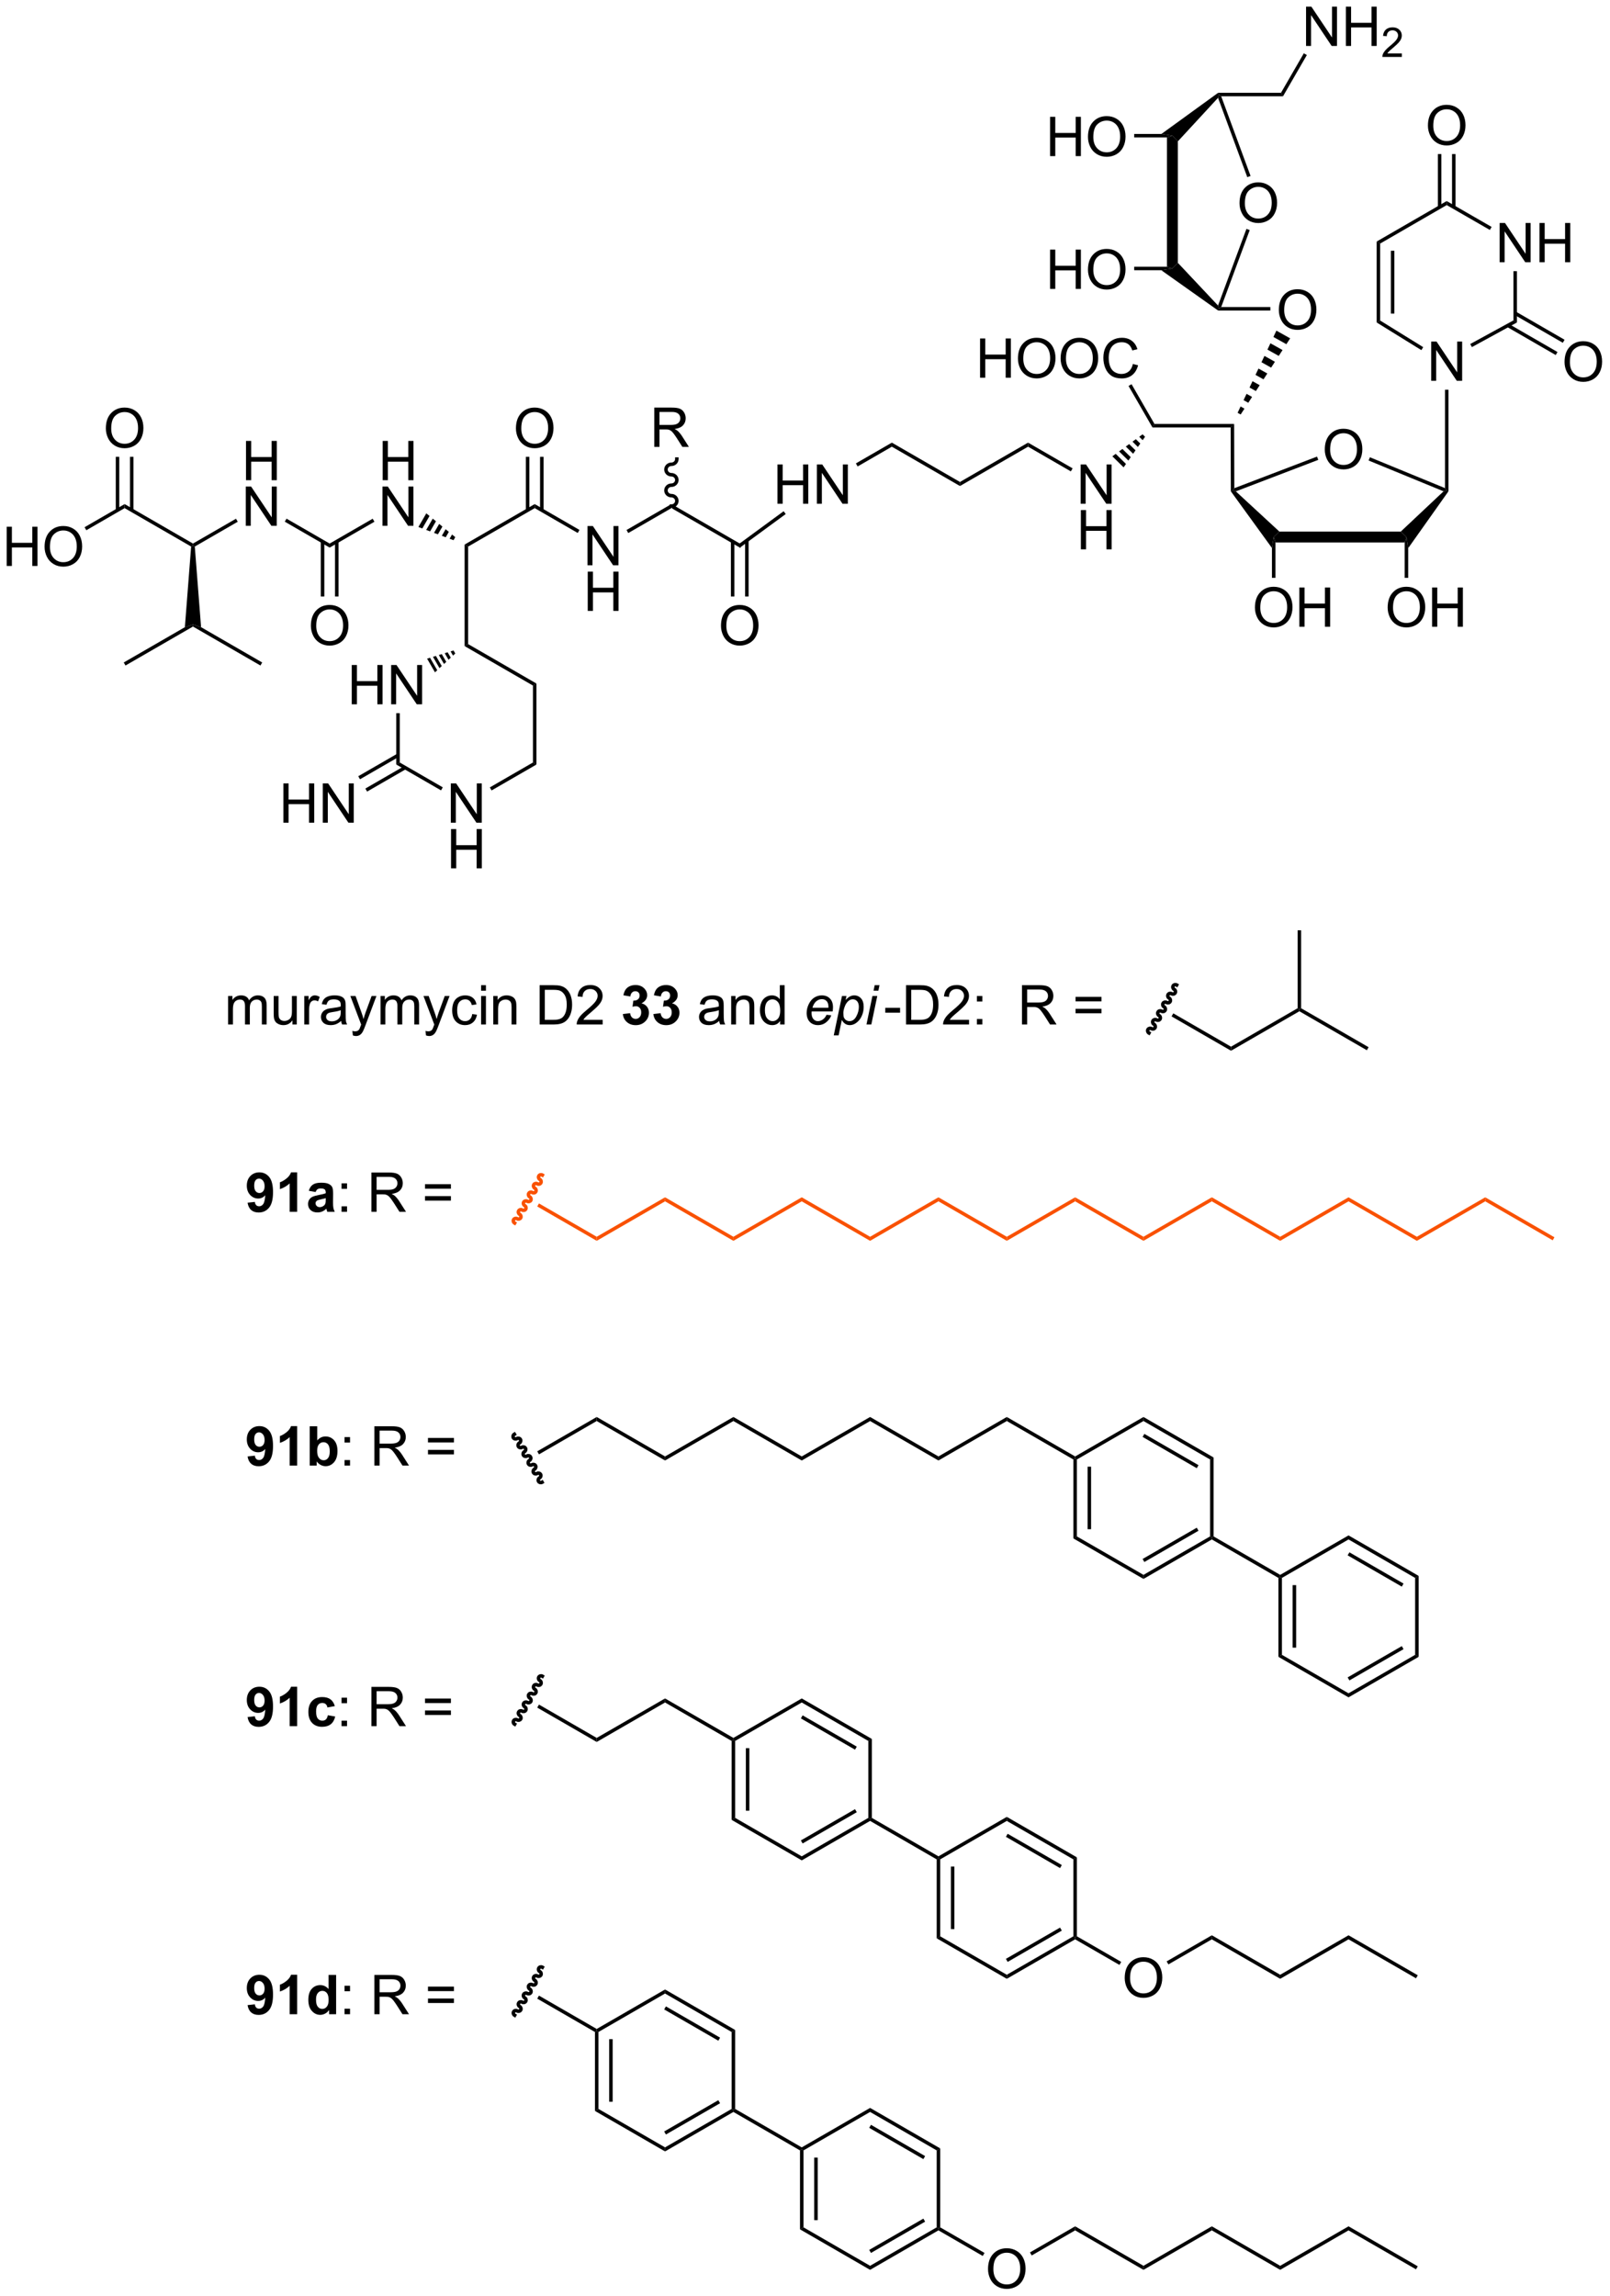<?xml version="1.0" encoding="UTF-8"?>
<!DOCTYPE svg PUBLIC '-//W3C//DTD SVG 1.0//EN'
          'http://www.w3.org/TR/2001/REC-SVG-20010904/DTD/svg10.dtd'>
<svg stroke-dasharray="none" shape-rendering="auto" xmlns="http://www.w3.org/2000/svg" font-family="'Dialog'" text-rendering="auto" width="644" fill-opacity="1" color-interpolation="auto" color-rendering="auto" preserveAspectRatio="xMidYMid meet" font-size="12px" viewBox="0 0 644 918" fill="black" xmlns:xlink="http://www.w3.org/1999/xlink" stroke="black" image-rendering="auto" stroke-miterlimit="10" stroke-linecap="square" stroke-linejoin="miter" font-style="normal" stroke-width="1" height="918" stroke-dashoffset="0" font-weight="normal" stroke-opacity="1"
><!--Generated by the Batik Graphics2D SVG Generator--><defs id="genericDefs"
  /><g
  ><defs id="defs1"
    ><clipPath clipPathUnits="userSpaceOnUse" id="clipPath1"
      ><path d="M2.273 1.583 L243.577 1.583 L243.577 345.792 L2.273 345.792 L2.273 1.583 Z"
      /></clipPath
      ><clipPath clipPathUnits="userSpaceOnUse" id="clipPath2"
      ><path d="M153.257 43.201 L153.257 377.84 L387.852 377.84 L387.852 43.201 Z"
      /></clipPath
    ></defs
    ><g transform="scale(2.667,2.667) translate(-2.273,-1.583) matrix(1.029,0,0,1.029,-155.368,-42.854)"
    ><path d="M251.161 117.273 L251.161 116.683 L261.111 122.428 L261.145 123.037 Z" stroke="none" clip-path="url(#clipPath2)"
    /></g
    ><g transform="matrix(2.743,0,0,2.743,-420.375,-118.498)"
    ><path d="M238.929 125.607 L238.929 119.881 L239.707 119.881 L242.715 124.376 L242.715 119.881 L243.442 119.881 L243.442 125.607 L242.663 125.607 L239.655 121.107 L239.655 125.607 L238.929 125.607 Z" stroke="none" clip-path="url(#clipPath2)"
    /></g
    ><g transform="matrix(2.743,0,0,2.743,-420.375,-118.498)"
    ><path d="M238.96 132.257 L238.96 126.531 L239.718 126.531 L239.718 128.882 L242.694 128.882 L242.694 126.531 L243.452 126.531 L243.452 132.257 L242.694 132.257 L242.694 129.557 L239.718 129.557 L239.718 132.257 L238.96 132.257 Z" stroke="none" clip-path="url(#clipPath2)"
    /></g
    ><g transform="matrix(2.743,0,0,2.743,-420.375,-118.498)"
    ><path d="M244.872 120.904 L244.617 120.462 L251.161 116.683 L251.161 117.273 Z" stroke="none" clip-path="url(#clipPath2)"
    /></g
    ><g transform="matrix(2.743,0,0,2.743,-420.375,-118.498)"
    ><path d="M231.228 117.273 L231.228 116.683 L237.756 120.453 L237.501 120.895 Z" stroke="none" clip-path="url(#clipPath2)"
    /></g
    ><g transform="matrix(2.743,0,0,2.743,-420.375,-118.498)"
    ><path d="M221.516 122.88 L221.006 122.585 L231.228 116.683 L231.228 117.273 Z" stroke="none" clip-path="url(#clipPath2)"
    /></g
    ><g transform="matrix(2.743,0,0,2.743,-420.375,-118.498)"
    ><path d="M209.06 113.203 L209.06 107.476 L209.817 107.476 L209.817 109.828 L212.794 109.828 L212.794 107.476 L213.552 107.476 L213.552 113.203 L212.794 113.203 L212.794 110.502 L209.817 110.502 L209.817 113.203 L209.06 113.203 Z" stroke="none" clip-path="url(#clipPath2)"
    /></g
    ><g transform="matrix(2.743,0,0,2.743,-420.375,-118.498)"
    ><path d="M209.028 119.853 L209.028 114.126 L209.807 114.126 L212.815 118.621 L212.815 114.126 L213.541 114.126 L213.541 119.853 L212.763 119.853 L209.755 115.353 L209.755 119.853 L209.028 119.853 Z" stroke="none" clip-path="url(#clipPath2)"
    /></g
    ><g transform="matrix(2.743,0,0,2.743,-420.375,-118.498)"
    ><path d="M215.419 118.031 L215.889 118.417 L214.838 120.238 L214.269 120.024 ZM216.358 118.803 L216.828 119.189 L215.976 120.665 L215.407 120.451 ZM217.298 119.575 L217.767 119.961 L217.114 121.092 L216.545 120.879 ZM218.237 120.347 L218.706 120.733 L218.252 121.52 L217.683 121.306 ZM219.176 121.119 L219.645 121.505 L219.39 121.947 L218.821 121.733 Z" stroke="none" clip-path="url(#clipPath2)"
    /></g
    ><g transform="matrix(2.743,0,0,2.743,-420.375,-118.498)"
    ><path d="M201.327 123.027 L201.327 122.438 L207.601 118.816 L207.856 119.257 Z" stroke="none" clip-path="url(#clipPath2)"
    /></g
    ><g transform="matrix(2.743,0,0,2.743,-420.375,-118.498)"
    ><path d="M189.126 113.203 L189.126 107.476 L189.884 107.476 L189.884 109.828 L192.86 109.828 L192.86 107.476 L193.618 107.476 L193.618 113.203 L192.86 113.203 L192.86 110.502 L189.884 110.502 L189.884 113.203 L189.126 113.203 Z" stroke="none" clip-path="url(#clipPath2)"
    /></g
    ><g transform="matrix(2.743,0,0,2.743,-420.375,-118.498)"
    ><path d="M189.095 119.853 L189.095 114.126 L189.873 114.126 L192.881 118.621 L192.881 114.126 L193.608 114.126 L193.608 119.853 L192.829 119.853 L189.821 115.353 L189.821 119.853 L189.095 119.853 Z" stroke="none" clip-path="url(#clipPath2)"
    /></g
    ><g transform="matrix(2.743,0,0,2.743,-420.375,-118.498)"
    ><path d="M194.783 119.249 L195.038 118.807 L201.327 122.438 L201.327 123.027 Z" stroke="none" clip-path="url(#clipPath2)"
    /></g
    ><g transform="matrix(2.743,0,0,2.743,-420.375,-118.498)"
    ><path d="M181.66 122.873 L181.394 122.732 L181.394 122.438 L187.667 118.816 L187.922 119.257 Z" stroke="none" clip-path="url(#clipPath2)"
    /></g
    ><g transform="matrix(2.743,0,0,2.743,-420.375,-118.498)"
    ><path d="M171.427 117.273 L171.427 116.683 L181.394 122.438 L181.394 122.732 L181.127 122.873 Z" stroke="none" clip-path="url(#clipPath2)"
    /></g
    ><g transform="matrix(2.743,0,0,2.743,-420.375,-118.498)"
    ><path d="M154.23 125.707 L154.23 119.981 L154.987 119.981 L154.987 122.332 L157.964 122.332 L157.964 119.981 L158.722 119.981 L158.722 125.707 L157.964 125.707 L157.964 123.007 L154.987 123.007 L154.987 125.707 L154.23 125.707 ZM159.754 122.918 Q159.754 121.491 160.52 120.686 Q161.286 119.879 162.497 119.879 Q163.288 119.879 163.924 120.259 Q164.562 120.637 164.895 121.314 Q165.231 121.991 165.231 122.85 Q165.231 123.723 164.879 124.41 Q164.528 125.098 163.882 125.452 Q163.239 125.806 162.491 125.806 Q161.684 125.806 161.046 125.416 Q160.411 125.022 160.083 124.348 Q159.754 123.671 159.754 122.918 ZM160.536 122.929 Q160.536 123.965 161.09 124.561 Q161.648 125.155 162.489 125.155 Q163.343 125.155 163.895 124.554 Q164.45 123.952 164.45 122.848 Q164.45 122.147 164.213 121.627 Q163.976 121.106 163.52 120.819 Q163.067 120.53 162.499 120.53 Q161.695 120.53 161.114 121.085 Q160.536 121.637 160.536 122.929 Z" stroke="none" clip-path="url(#clipPath2)"
    /></g
    ><g transform="matrix(2.743,0,0,2.743,-420.375,-118.498)"
    ><path d="M165.842 120.497 L165.587 120.055 L171.427 116.683 L171.427 117.273 Z" stroke="none" clip-path="url(#clipPath2)"
    /></g
    ><g transform="matrix(2.743,0,0,2.743,-420.375,-118.498)"
    ><path d="M258.391 134.427 Q258.391 133 259.157 132.195 Q259.922 131.388 261.133 131.388 Q261.925 131.388 262.56 131.768 Q263.198 132.146 263.532 132.823 Q263.868 133.5 263.868 134.359 Q263.868 135.232 263.516 135.919 Q263.164 136.607 262.519 136.961 Q261.875 137.315 261.128 137.315 Q260.321 137.315 259.683 136.924 Q259.047 136.531 258.719 135.857 Q258.391 135.18 258.391 134.427 ZM259.172 134.437 Q259.172 135.474 259.727 136.07 Q260.284 136.664 261.125 136.664 Q261.98 136.664 262.532 136.062 Q263.086 135.461 263.086 134.357 Q263.086 133.656 262.849 133.135 Q262.612 132.614 262.157 132.328 Q261.704 132.039 261.136 132.039 Q260.331 132.039 259.75 132.594 Q259.172 133.146 259.172 134.437 Z" stroke="none" clip-path="url(#clipPath2)"
    /></g
    ><g transform="matrix(2.743,0,0,2.743,-420.375,-118.498)"
    ><path d="M259.837 122.134 L259.837 130.152 L260.347 130.152 L260.347 122.134 ZM261.909 121.973 L261.909 130.152 L262.419 130.152 L262.419 121.973 Z" stroke="none" clip-path="url(#clipPath2)"
    /></g
    ><g transform="matrix(2.743,0,0,2.743,-420.375,-118.498)"
    ><path d="M228.491 105.655 Q228.491 104.228 229.256 103.424 Q230.022 102.616 231.233 102.616 Q232.024 102.616 232.66 102.996 Q233.298 103.374 233.631 104.051 Q233.967 104.728 233.967 105.588 Q233.967 106.46 233.616 107.147 Q233.264 107.835 232.618 108.189 Q231.975 108.543 231.228 108.543 Q230.42 108.543 229.782 108.153 Q229.147 107.759 228.819 107.085 Q228.491 106.408 228.491 105.655 ZM229.272 105.666 Q229.272 106.702 229.827 107.299 Q230.384 107.892 231.225 107.892 Q232.079 107.892 232.631 107.291 Q233.186 106.689 233.186 105.585 Q233.186 104.884 232.949 104.364 Q232.712 103.843 232.256 103.556 Q231.803 103.267 231.235 103.267 Q230.431 103.267 229.85 103.822 Q229.272 104.374 229.272 105.666 Z" stroke="none" clip-path="url(#clipPath2)"
    /></g
    ><g transform="matrix(2.743,0,0,2.743,-420.375,-118.498)"
    ><path d="M232.518 117.576 L232.518 109.796 L232.008 109.796 L232.008 117.576 ZM230.447 117.576 L230.447 109.796 L229.937 109.796 L229.937 117.576 Z" stroke="none" clip-path="url(#clipPath2)"
    /></g
    ><g transform="matrix(2.743,0,0,2.743,-420.375,-118.498)"
    ><path d="M198.59 134.427 Q198.59 133 199.356 132.195 Q200.121 131.388 201.332 131.388 Q202.124 131.388 202.76 131.768 Q203.398 132.146 203.731 132.823 Q204.067 133.5 204.067 134.359 Q204.067 135.232 203.715 135.919 Q203.364 136.607 202.718 136.961 Q202.075 137.315 201.327 137.315 Q200.52 137.315 199.882 136.924 Q199.246 136.531 198.918 135.857 Q198.59 135.18 198.59 134.427 ZM199.371 134.437 Q199.371 135.474 199.926 136.07 Q200.483 136.664 201.325 136.664 Q202.179 136.664 202.731 136.062 Q203.286 135.461 203.286 134.357 Q203.286 133.656 203.049 133.135 Q202.812 132.614 202.356 132.328 Q201.903 132.039 201.335 132.039 Q200.53 132.039 199.95 132.594 Q199.371 133.146 199.371 134.437 Z" stroke="none" clip-path="url(#clipPath2)"
    /></g
    ><g transform="matrix(2.743,0,0,2.743,-420.375,-118.498)"
    ><path d="M200.036 122.134 L200.036 130.152 L200.547 130.152 L200.547 122.134 ZM202.108 122.134 L202.108 130.152 L202.618 130.152 L202.618 122.134 Z" stroke="none" clip-path="url(#clipPath2)"
    /></g
    ><g transform="matrix(2.743,0,0,2.743,-420.375,-118.498)"
    ><path d="M168.69 105.655 Q168.69 104.228 169.455 103.424 Q170.221 102.616 171.432 102.616 Q172.224 102.616 172.859 102.996 Q173.497 103.374 173.83 104.051 Q174.166 104.728 174.166 105.588 Q174.166 106.46 173.815 107.147 Q173.463 107.835 172.817 108.189 Q172.174 108.543 171.427 108.543 Q170.619 108.543 169.982 108.153 Q169.346 107.759 169.018 107.085 Q168.69 106.408 168.69 105.655 ZM169.471 105.666 Q169.471 106.702 170.026 107.299 Q170.583 107.892 171.424 107.892 Q172.278 107.892 172.83 107.291 Q173.385 106.689 173.385 105.585 Q173.385 104.884 173.148 104.364 Q172.911 103.843 172.455 103.556 Q172.002 103.267 171.435 103.267 Q170.63 103.267 170.049 103.822 Q169.471 104.374 169.471 105.666 Z" stroke="none" clip-path="url(#clipPath2)"
    /></g
    ><g transform="matrix(2.743,0,0,2.743,-420.375,-118.498)"
    ><path d="M172.718 117.576 L172.718 109.796 L172.208 109.796 L172.208 117.576 ZM170.646 117.576 L170.646 109.796 L170.136 109.796 L170.136 117.576 Z" stroke="none" clip-path="url(#clipPath2)"
    /></g
    ><g transform="matrix(2.743,0,0,2.743,-420.375,-118.498)"
    ><path d="M181.127 122.873 L181.394 122.732 L181.66 122.873 L182.575 134.628 L181.394 134.241 L180.213 134.628 Z" stroke="none" clip-path="url(#clipPath2)"
    /></g
    ><g transform="matrix(2.743,0,0,2.743,-420.375,-118.498)"
    ><path d="M180.213 134.628 L181.394 134.241 L181.394 134.536 L171.554 140.216 L171.299 139.774 Z" stroke="none" clip-path="url(#clipPath2)"
    /></g
    ><g transform="matrix(2.743,0,0,2.743,-420.375,-118.498)"
    ><path d="M181.394 134.536 L181.394 134.241 L182.575 134.628 L191.488 139.774 L191.233 140.216 Z" stroke="none" clip-path="url(#clipPath2)"
    /></g
    ><g transform="matrix(2.743,0,0,2.743,-420.375,-118.498)"
    ><path d="M221.006 122.585 L221.516 122.88 L221.516 137.091 L221.006 137.386 Z" stroke="none" clip-path="url(#clipPath2)"
    /></g
    ><g transform="matrix(2.743,0,0,2.743,-420.375,-118.498)"
    ><path d="M204.548 145.868 L204.548 140.141 L205.306 140.141 L205.306 142.493 L208.282 142.493 L208.282 140.141 L209.04 140.141 L209.04 145.868 L208.282 145.868 L208.282 143.167 L205.306 143.167 L205.306 145.868 L204.548 145.868 ZM210.294 145.868 L210.294 140.141 L211.073 140.141 L214.081 144.636 L214.081 140.141 L214.807 140.141 L214.807 145.868 L214.028 145.868 L211.021 141.368 L211.021 145.868 L210.294 145.868 Z" stroke="none" clip-path="url(#clipPath2)"
    /></g
    ><g transform="matrix(2.743,0,0,2.743,-420.375,-118.498)"
    ><path d="M218.995 163.131 L218.995 157.404 L219.774 157.404 L222.782 161.899 L222.782 157.404 L223.508 157.404 L223.508 163.131 L222.73 163.131 L219.722 158.631 L219.722 163.131 L218.995 163.131 Z" stroke="none" clip-path="url(#clipPath2)"
    /></g
    ><g transform="matrix(2.743,0,0,2.743,-420.375,-118.498)"
    ><path d="M219.026 169.781 L219.026 164.054 L219.784 164.054 L219.784 166.406 L222.761 166.406 L222.761 164.054 L223.519 164.054 L223.519 169.781 L222.761 169.781 L222.761 167.08 L219.784 167.08 L219.784 169.781 L219.026 169.781 Z" stroke="none" clip-path="url(#clipPath2)"
    /></g
    ><g transform="matrix(2.743,0,0,2.743,-420.375,-118.498)"
    ><path d="M219.645 138.466 L219.316 138.77 L218.962 138.156 L219.39 138.024 ZM218.988 139.075 L218.659 139.38 L218.105 138.421 L218.533 138.289 ZM218.33 139.685 L218.001 139.99 L217.248 138.686 L217.677 138.554 ZM217.672 140.295 L217.343 140.599 L216.391 138.951 L216.82 138.818 ZM217.014 140.904 L216.685 141.209 L215.534 139.216 L215.963 139.083 Z" stroke="none" clip-path="url(#clipPath2)"
    /></g
    ><g transform="matrix(2.743,0,0,2.743,-420.375,-118.498)"
    ><path d="M211.039 147.168 L211.549 147.168 L211.549 154.354 L211.039 154.649 Z" stroke="none" clip-path="url(#clipPath2)"
    /></g
    ><g transform="matrix(2.743,0,0,2.743,-420.375,-118.498)"
    ><path d="M211.039 154.649 L211.549 154.354 L217.823 157.976 L217.568 158.418 Z" stroke="none" clip-path="url(#clipPath2)"
    /></g
    ><g transform="matrix(2.743,0,0,2.743,-420.375,-118.498)"
    ><path d="M224.938 158.427 L224.683 157.985 L230.972 154.354 L231.483 154.649 Z" stroke="none" clip-path="url(#clipPath2)"
    /></g
    ><g transform="matrix(2.743,0,0,2.743,-420.375,-118.498)"
    ><path d="M231.483 154.649 L230.972 154.354 L230.972 143.14 L231.483 142.845 Z" stroke="none" clip-path="url(#clipPath2)"
    /></g
    ><g transform="matrix(2.743,0,0,2.743,-420.375,-118.498)"
    ><path d="M231.483 142.845 L230.972 143.14 L221.006 137.386 L221.516 137.091 Z" stroke="none" clip-path="url(#clipPath2)"
    /></g
    ><g transform="matrix(2.743,0,0,2.743,-420.375,-118.498)"
    ><path d="M194.581 163.131 L194.581 157.404 L195.339 157.404 L195.339 159.756 L198.315 159.756 L198.315 157.404 L199.073 157.404 L199.073 163.131 L198.315 163.131 L198.315 160.43 L195.339 160.43 L195.339 163.131 L194.581 163.131 ZM200.327 163.131 L200.327 157.404 L201.106 157.404 L204.114 161.899 L204.114 157.404 L204.84 157.404 L204.84 163.131 L204.062 163.131 L201.054 158.631 L201.054 163.131 L200.327 163.131 Z" stroke="none" clip-path="url(#clipPath2)"
    /></g
    ><g transform="matrix(2.743,0,0,2.743,-420.375,-118.498)"
    ><path d="M211.166 153.084 L205.497 156.357 L205.752 156.799 L211.422 153.526 ZM212.202 154.878 L206.533 158.151 L206.788 158.593 L212.457 155.32 Z" stroke="none" clip-path="url(#clipPath2)"
    /></g
    ><g transform="matrix(2.743,0,0,2.743,-420.375,-118.498)"
    ><path d="M310.84 116.63 L310.84 110.904 L311.618 110.904 L314.626 115.399 L314.626 110.904 L315.353 110.904 L315.353 116.63 L314.574 116.63 L311.566 112.13 L311.566 116.63 L310.84 116.63 Z" stroke="none" clip-path="url(#clipPath2)"
    /></g
    ><g transform="matrix(2.743,0,0,2.743,-420.375,-118.498)"
    ><path d="M310.871 123.28 L310.871 117.554 L311.629 117.554 L311.629 119.905 L314.605 119.905 L314.605 117.554 L315.363 117.554 L315.363 123.28 L314.605 123.28 L314.605 120.58 L311.629 120.58 L311.629 123.28 L310.871 123.28 Z" stroke="none" clip-path="url(#clipPath2)"
    /></g
    ><g transform="matrix(2.743,0,0,2.743,-420.375,-118.498)"
    ><path d="M309.667 111.476 L309.412 111.918 L303.173 108.316 L303.173 107.726 Z" stroke="none" clip-path="url(#clipPath2)"
    /></g
    ><g transform="matrix(2.743,0,0,2.743,-420.375,-118.498)"
    ><path d="M303.173 107.726 L303.173 108.316 L293.241 114.05 L293.241 113.461 Z" stroke="none" clip-path="url(#clipPath2)"
    /></g
    ><g transform="matrix(2.743,0,0,2.743,-420.375,-118.498)"
    ><path d="M293.241 113.461 L293.241 114.05 L283.309 108.316 L283.309 107.726 Z" stroke="none" clip-path="url(#clipPath2)"
    /></g
    ><g transform="matrix(2.743,0,0,2.743,-420.375,-118.498)"
    ><path d="M266.63 116.63 L266.63 110.904 L267.388 110.904 L267.388 113.255 L270.365 113.255 L270.365 110.904 L271.123 110.904 L271.123 116.63 L270.365 116.63 L270.365 113.93 L267.388 113.93 L267.388 116.63 L266.63 116.63 ZM272.377 116.63 L272.377 110.904 L273.155 110.904 L276.163 115.399 L276.163 110.904 L276.89 110.904 L276.89 116.63 L276.111 116.63 L273.103 112.13 L273.103 116.63 L272.377 116.63 Z" stroke="none" clip-path="url(#clipPath2)"
    /></g
    ><g transform="matrix(2.743,0,0,2.743,-420.375,-118.498)"
    ><path d="M283.309 107.726 L283.309 108.316 L278.32 111.196 L278.065 110.754 Z" stroke="none" clip-path="url(#clipPath2)"
    /></g
    ><g transform="matrix(2.743,0,0,2.743,-420.375,-118.498)"
    ><path d="M261.145 123.037 L261.111 122.428 L267.529 117.725 L267.831 118.136 Z" stroke="none" clip-path="url(#clipPath2)"
    /></g
    ><g transform="matrix(2.743,0,0,2.743,-420.375,-118.498)"
    ><path d="M371.941 81.429 L371.941 75.703 L372.719 75.703 L375.727 80.198 L375.727 75.703 L376.454 75.703 L376.454 81.429 L375.675 81.429 L372.667 76.929 L372.667 81.429 L371.941 81.429 ZM377.749 81.429 L377.749 75.703 L378.507 75.703 L378.507 78.054 L381.484 78.054 L381.484 75.703 L382.241 75.703 L382.241 81.429 L381.484 81.429 L381.484 78.729 L378.507 78.729 L378.507 81.429 L377.749 81.429 Z" stroke="none" clip-path="url(#clipPath2)"
    /></g
    ><g transform="matrix(2.743,0,0,2.743,-420.375,-118.498)"
    ><path d="M354.007 78.411 L354.517 78.706 L354.517 89.925 L354.007 90.209 ZM356.078 79.754 L356.078 88.913 L356.588 88.913 L356.588 79.754 Z" stroke="none" clip-path="url(#clipPath2)"
    /></g
    ><g transform="matrix(2.743,0,0,2.743,-420.375,-118.498)"
    ><path d="M374.464 90.21 L373.953 89.907 L373.952 82.729 L374.462 82.729 Z" stroke="none" clip-path="url(#clipPath2)"
    /></g
    ><g transform="matrix(2.743,0,0,2.743,-420.375,-118.498)"
    ><path d="M370.768 76.28 L370.513 76.722 L364.22 73.098 L364.219 72.509 Z" stroke="none" clip-path="url(#clipPath2)"
    /></g
    ><g transform="matrix(2.743,0,0,2.743,-420.375,-118.498)"
    ><path d="M354.517 78.706 L354.007 78.411 L364.219 72.509 L364.22 73.098 Z" stroke="none" clip-path="url(#clipPath2)"
    /></g
    ><g transform="matrix(2.743,0,0,2.743,-420.375,-118.498)"
    ><path d="M361.483 61.52 Q361.483 60.093 362.248 59.289 Q363.014 58.481 364.225 58.481 Q365.017 58.481 365.652 58.861 Q366.29 59.239 366.623 59.916 Q366.959 60.593 366.959 61.453 Q366.959 62.325 366.608 63.013 Q366.256 63.7 365.61 64.054 Q364.967 64.408 364.22 64.408 Q363.412 64.408 362.774 64.018 Q362.139 63.624 361.811 62.95 Q361.483 62.273 361.483 61.52 ZM362.264 61.531 Q362.264 62.567 362.819 63.164 Q363.376 63.757 364.217 63.757 Q365.071 63.757 365.623 63.156 Q366.178 62.554 366.178 61.45 Q366.178 60.749 365.941 60.229 Q365.704 59.708 365.248 59.421 Q364.795 59.132 364.228 59.132 Q363.423 59.132 362.842 59.687 Q362.264 60.239 362.264 61.531 Z" stroke="none" clip-path="url(#clipPath2)"
    /></g
    ><g transform="matrix(2.743,0,0,2.743,-420.375,-118.498)"
    ><path d="M365.507 73.398 L365.507 65.661 L364.997 65.661 L364.997 73.398 ZM363.443 73.4 L363.443 65.661 L362.932 65.661 L362.932 73.4 Z" stroke="none" clip-path="url(#clipPath2)"
    /></g
    ><g transform="matrix(2.743,0,0,2.743,-420.375,-118.498)"
    ><path d="M381.404 95.979 Q381.404 94.552 382.169 93.747 Q382.935 92.94 384.146 92.94 Q384.937 92.94 385.573 93.32 Q386.211 93.697 386.544 94.374 Q386.88 95.052 386.88 95.911 Q386.88 96.783 386.529 97.471 Q386.177 98.158 385.531 98.513 Q384.888 98.867 384.14 98.867 Q383.333 98.867 382.695 98.476 Q382.06 98.083 381.732 97.408 Q381.404 96.731 381.404 95.979 ZM382.185 95.989 Q382.185 97.025 382.74 97.622 Q383.297 98.216 384.138 98.216 Q384.992 98.216 385.544 97.614 Q386.099 97.013 386.099 95.908 Q386.099 95.208 385.862 94.687 Q385.625 94.166 385.169 93.88 Q384.716 93.591 384.148 93.591 Q383.344 93.591 382.763 94.145 Q382.185 94.697 382.185 95.989 Z" stroke="none" clip-path="url(#clipPath2)"
    /></g
    ><g transform="matrix(2.743,0,0,2.743,-420.375,-118.498)"
    ><path d="M373.02 90.859 L380.12 94.958 L380.375 94.516 L373.275 90.417 ZM374.08 89.087 L381.152 93.17 L381.407 92.728 L374.336 88.645 Z" stroke="none" clip-path="url(#clipPath2)"
    /></g
    ><g transform="matrix(2.743,0,0,2.743,-420.375,-118.498)"
    ><path d="M361.959 98.716 L361.959 92.99 L362.738 92.99 L365.746 97.484 L365.746 92.99 L366.472 92.99 L366.472 98.716 L365.693 98.716 L362.686 94.216 L362.686 98.716 L361.959 98.716 Z" stroke="none" clip-path="url(#clipPath2)"
    /></g
    ><g transform="matrix(2.743,0,0,2.743,-420.375,-118.498)"
    ><path d="M346.442 108.741 Q346.442 107.314 347.207 106.509 Q347.973 105.702 349.184 105.702 Q349.976 105.702 350.611 106.082 Q351.249 106.459 351.582 107.136 Q351.918 107.814 351.918 108.673 Q351.918 109.545 351.567 110.233 Q351.215 110.92 350.569 111.275 Q349.926 111.629 349.179 111.629 Q348.371 111.629 347.733 111.238 Q347.098 110.845 346.77 110.17 Q346.442 109.493 346.442 108.741 ZM347.223 108.751 Q347.223 109.787 347.778 110.384 Q348.335 110.978 349.176 110.978 Q350.03 110.978 350.582 110.376 Q351.137 109.775 351.137 108.67 Q351.137 107.97 350.9 107.449 Q350.663 106.928 350.207 106.642 Q349.754 106.353 349.186 106.353 Q348.382 106.353 347.801 106.907 Q347.223 107.459 347.223 108.751 Z" stroke="none" clip-path="url(#clipPath2)"
    /></g
    ><g transform="matrix(2.743,0,0,2.743,-420.375,-118.498)"
    ><path d="M339.248 122.28 L338.993 121.487 L339.822 120.693 L357.521 120.693 L358.349 121.487 L358.094 122.28 Z" stroke="none" clip-path="url(#clipPath2)"
    /></g
    ><g transform="matrix(2.743,0,0,2.743,-420.375,-118.498)"
    ><path d="M358.604 123.107 L358.349 121.487 L357.521 120.693 L363.763 114.823 L364.225 114.737 L364.48 114.816 Z" stroke="none" clip-path="url(#clipPath2)"
    /></g
    ><g transform="matrix(2.743,0,0,2.743,-420.375,-118.498)"
    ><path d="M363.97 114.356 L364.225 114.737 L363.763 114.823 L352.828 110.33 L353.022 109.858 Z" stroke="none" clip-path="url(#clipPath2)"
    /></g
    ><g transform="matrix(2.743,0,0,2.743,-420.375,-118.498)"
    ><path d="M345.309 109.76 L345.491 110.237 L333.469 114.829 L332.995 114.737 L333.249 114.367 Z" stroke="none" clip-path="url(#clipPath2)"
    /></g
    ><g transform="matrix(2.743,0,0,2.743,-420.375,-118.498)"
    ><path d="M339.822 120.693 L338.993 121.487 L338.738 123.085 L332.74 114.818 L332.995 114.737 L333.469 114.829 Z" stroke="none" clip-path="url(#clipPath2)"
    /></g
    ><g transform="matrix(2.743,0,0,2.743,-420.375,-118.498)"
    ><path d="M355.612 131.776 Q355.612 130.349 356.378 129.544 Q357.143 128.737 358.354 128.737 Q359.146 128.737 359.781 129.117 Q360.419 129.495 360.753 130.172 Q361.089 130.849 361.089 131.708 Q361.089 132.581 360.737 133.268 Q360.385 133.956 359.74 134.31 Q359.096 134.664 358.349 134.664 Q357.542 134.664 356.904 134.274 Q356.268 133.88 355.94 133.206 Q355.612 132.529 355.612 131.776 ZM356.393 131.787 Q356.393 132.823 356.948 133.419 Q357.505 134.013 358.346 134.013 Q359.201 134.013 359.753 133.412 Q360.307 132.81 360.307 131.706 Q360.307 131.005 360.07 130.484 Q359.833 129.964 359.378 129.677 Q358.925 129.388 358.357 129.388 Q357.552 129.388 356.971 129.943 Q356.393 130.495 356.393 131.787 ZM362.087 134.565 L362.087 128.839 L362.845 128.839 L362.845 131.19 L365.822 131.19 L365.822 128.839 L366.579 128.839 L366.579 134.565 L365.822 134.565 L365.822 131.865 L362.845 131.865 L362.845 134.565 L362.087 134.565 Z" stroke="none" clip-path="url(#clipPath2)"
    /></g
    ><g transform="matrix(2.743,0,0,2.743,-420.375,-118.498)"
    ><path d="M358.094 122.28 L358.349 121.487 L358.604 123.107 L358.604 127.44 L358.094 127.44 Z" stroke="none" clip-path="url(#clipPath2)"
    /></g
    ><g transform="matrix(2.743,0,0,2.743,-420.375,-118.498)"
    ><path d="M336.256 131.776 Q336.256 130.349 337.022 129.544 Q337.788 128.737 338.998 128.737 Q339.79 128.737 340.425 129.117 Q341.063 129.495 341.397 130.172 Q341.733 130.849 341.733 131.708 Q341.733 132.581 341.381 133.268 Q341.03 133.956 340.384 134.31 Q339.741 134.664 338.993 134.664 Q338.186 134.664 337.548 134.274 Q336.913 133.88 336.584 133.206 Q336.256 132.529 336.256 131.776 ZM337.038 131.787 Q337.038 132.823 337.592 133.419 Q338.149 134.013 338.991 134.013 Q339.845 134.013 340.397 133.412 Q340.952 132.81 340.952 131.706 Q340.952 131.005 340.714 130.484 Q340.478 129.964 340.022 129.677 Q339.569 129.388 339.001 129.388 Q338.196 129.388 337.616 129.943 Q337.038 130.495 337.038 131.787 ZM342.731 134.565 L342.731 128.839 L343.489 128.839 L343.489 131.19 L346.466 131.19 L346.466 128.839 L347.224 128.839 L347.224 134.565 L346.466 134.565 L346.466 131.865 L343.489 131.865 L343.489 134.565 L342.731 134.565 Z" stroke="none" clip-path="url(#clipPath2)"
    /></g
    ><g transform="matrix(2.743,0,0,2.743,-420.375,-118.498)"
    ><path d="M338.738 123.085 L338.993 121.487 L339.248 122.28 L339.248 127.44 L338.738 127.44 Z" stroke="none" clip-path="url(#clipPath2)"
    /></g
    ><g transform="matrix(2.743,0,0,2.743,-420.375,-118.498)"
    ><path d="M363.97 100.016 L364.48 100.016 L364.48 114.816 L364.225 114.737 L363.97 114.356 Z" stroke="none" clip-path="url(#clipPath2)"
    /></g
    ><g transform="matrix(2.743,0,0,2.743,-420.375,-118.498)"
    ><path d="M360.793 93.808 L360.525 94.242 L354.007 90.209 L354.517 89.925 Z" stroke="none" clip-path="url(#clipPath2)"
    /></g
    ><g transform="matrix(2.743,0,0,2.743,-420.375,-118.498)"
    ><path d="M367.897 93.796 L367.652 93.349 L373.953 89.907 L374.464 90.21 Z" stroke="none" clip-path="url(#clipPath2)"
    /></g
    ><g transform="matrix(2.743,0,0,2.743,-420.375,-118.498)"
    ><path d="M332.715 105.513 L333.224 105.002 L333.249 114.367 L332.995 114.737 L332.74 114.818 Z" stroke="none" clip-path="url(#clipPath2)"
    /></g
    ><g transform="matrix(2.743,0,0,2.743,-420.375,-118.498)"
    ><path d="M333.224 105.002 L332.715 105.513 L321.314 105.513 L321.608 105.002 Z" stroke="none" clip-path="url(#clipPath2)"
    /></g
    ><g transform="matrix(2.743,0,0,2.743,-420.375,-118.498)"
    ><path d="M334.007 72.826 Q334.007 71.399 334.773 70.594 Q335.539 69.787 336.75 69.787 Q337.541 69.787 338.177 70.167 Q338.815 70.545 339.148 71.222 Q339.484 71.899 339.484 72.758 Q339.484 73.63 339.132 74.318 Q338.781 75.005 338.135 75.36 Q337.492 75.714 336.745 75.714 Q335.937 75.714 335.299 75.323 Q334.664 74.93 334.336 74.255 Q334.007 73.578 334.007 72.826 ZM334.789 72.836 Q334.789 73.873 335.344 74.469 Q335.901 75.063 336.742 75.063 Q337.596 75.063 338.148 74.461 Q338.703 73.86 338.703 72.755 Q338.703 72.055 338.466 71.534 Q338.229 71.013 337.773 70.727 Q337.32 70.438 336.752 70.438 Q335.948 70.438 335.367 70.993 Q334.789 71.545 334.789 72.836 Z" stroke="none" clip-path="url(#clipPath2)"
    /></g
    ><g transform="matrix(2.743,0,0,2.743,-420.375,-118.498)"
    ><path d="M323.425 63.237 L324.219 62.982 L325.013 63.81 L325.013 81.512 L324.219 82.339 L323.425 82.084 Z" stroke="none" clip-path="url(#clipPath2)"
    /></g
    ><g transform="matrix(2.743,0,0,2.743,-420.375,-118.498)"
    ><path d="M322.599 82.594 L324.219 82.339 L325.013 81.512 L330.874 87.742 L330.97 88.215 L330.891 88.47 Z" stroke="none" clip-path="url(#clipPath2)"
    /></g
    ><g transform="matrix(2.743,0,0,2.743,-420.375,-118.498)"
    ><path d="M331.337 87.96 L330.97 88.215 L330.874 87.742 L335.017 76.564 L335.496 76.742 Z" stroke="none" clip-path="url(#clipPath2)"
    /></g
    ><g transform="matrix(2.743,0,0,2.743,-420.375,-118.498)"
    ><path d="M335.619 68.852 L335.141 69.028 L330.875 57.462 L330.97 56.984 L331.336 57.239 Z" stroke="none" clip-path="url(#clipPath2)"
    /></g
    ><g transform="matrix(2.743,0,0,2.743,-420.375,-118.498)"
    ><path d="M325.013 63.81 L324.219 62.982 L322.62 62.727 L330.89 56.729 L330.97 56.984 L330.875 57.462 Z" stroke="none" clip-path="url(#clipPath2)"
    /></g
    ><g transform="matrix(2.743,0,0,2.743,-420.375,-118.498)"
    ><path d="M306.382 85.314 L306.382 79.588 L307.14 79.588 L307.14 81.939 L310.117 81.939 L310.117 79.588 L310.875 79.588 L310.875 85.314 L310.117 85.314 L310.117 82.614 L307.14 82.614 L307.14 85.314 L306.382 85.314 ZM311.907 82.525 Q311.907 81.098 312.673 80.293 Q313.438 79.486 314.649 79.486 Q315.441 79.486 316.076 79.866 Q316.714 80.244 317.048 80.921 Q317.384 81.598 317.384 82.457 Q317.384 83.33 317.032 84.017 Q316.68 84.705 316.035 85.059 Q315.391 85.413 314.644 85.413 Q313.837 85.413 313.199 85.023 Q312.563 84.629 312.235 83.955 Q311.907 83.278 311.907 82.525 ZM312.688 82.536 Q312.688 83.572 313.243 84.168 Q313.8 84.762 314.641 84.762 Q315.496 84.762 316.048 84.161 Q316.602 83.559 316.602 82.455 Q316.602 81.754 316.365 81.234 Q316.128 80.713 315.673 80.426 Q315.22 80.137 314.652 80.137 Q313.847 80.137 313.266 80.692 Q312.688 81.244 312.688 82.536 Z" stroke="none" clip-path="url(#clipPath2)"
    /></g
    ><g transform="matrix(2.743,0,0,2.743,-420.375,-118.498)"
    ><path d="M323.425 82.084 L324.219 82.339 L322.599 82.594 L318.649 82.594 L318.649 82.084 Z" stroke="none" clip-path="url(#clipPath2)"
    /></g
    ><g transform="matrix(2.743,0,0,2.743,-420.375,-118.498)"
    ><path d="M306.382 65.957 L306.382 60.23 L307.14 60.23 L307.14 62.582 L310.117 62.582 L310.117 60.23 L310.875 60.23 L310.875 65.957 L310.117 65.957 L310.117 63.256 L307.14 63.256 L307.14 65.957 L306.382 65.957 ZM311.907 63.168 Q311.907 61.741 312.673 60.936 Q313.438 60.129 314.649 60.129 Q315.441 60.129 316.076 60.509 Q316.714 60.887 317.048 61.564 Q317.384 62.241 317.384 63.1 Q317.384 63.972 317.032 64.66 Q316.68 65.347 316.035 65.702 Q315.391 66.056 314.644 66.056 Q313.837 66.056 313.199 65.665 Q312.563 65.272 312.235 64.597 Q311.907 63.92 311.907 63.168 ZM312.688 63.178 Q312.688 64.215 313.243 64.811 Q313.8 65.405 314.641 65.405 Q315.496 65.405 316.048 64.803 Q316.602 64.202 316.602 63.097 Q316.602 62.397 316.365 61.876 Q316.128 61.355 315.673 61.069 Q315.22 60.78 314.652 60.78 Q313.847 60.78 313.266 61.334 Q312.688 61.887 312.688 63.178 Z" stroke="none" clip-path="url(#clipPath2)"
    /></g
    ><g transform="matrix(2.743,0,0,2.743,-420.375,-118.498)"
    ><path d="M322.62 62.727 L324.219 62.982 L323.425 63.237 L318.649 63.237 L318.649 62.727 Z" stroke="none" clip-path="url(#clipPath2)"
    /></g
    ><g transform="matrix(2.743,0,0,2.743,-420.375,-118.498)"
    ><path d="M331.336 57.239 L330.97 56.984 L330.89 56.729 L340.054 56.729 L340.348 57.239 Z" stroke="none" clip-path="url(#clipPath2)"
    /></g
    ><g transform="matrix(2.743,0,0,2.743,-420.375,-118.498)"
    ><path d="M343.71 49.9 L343.71 44.173 L344.488 44.173 L347.496 48.668 L347.496 44.173 L348.223 44.173 L348.223 49.9 L347.444 49.9 L344.436 45.4 L344.436 49.9 L343.71 49.9 ZM349.518 49.9 L349.518 44.173 L350.276 44.173 L350.276 46.525 L353.253 46.525 L353.253 44.173 L354.01 44.173 L354.01 49.9 L353.253 49.9 L353.253 47.2 L350.276 47.2 L350.276 49.9 L349.518 49.9 Z" stroke="none" clip-path="url(#clipPath2)"
    /></g
    ><g transform="matrix(2.743,0,0,2.743,-420.375,-118.498)"
    ><path d="M357.676 50.992 L357.676 51.5 L354.837 51.5 Q354.831 51.309 354.899 51.133 Q355.007 50.844 355.245 50.562 Q355.485 50.281 355.936 49.912 Q356.635 49.338 356.882 49.002 Q357.128 48.666 357.128 48.367 Q357.128 48.055 356.903 47.84 Q356.68 47.623 356.319 47.623 Q355.938 47.623 355.71 47.852 Q355.481 48.08 355.479 48.484 L354.936 48.43 Q354.993 47.822 355.356 47.506 Q355.719 47.188 356.331 47.188 Q356.95 47.188 357.309 47.531 Q357.671 47.873 357.671 48.379 Q357.671 48.637 357.565 48.887 Q357.46 49.135 357.214 49.41 Q356.969 49.685 356.401 50.166 Q355.926 50.565 355.792 50.707 Q355.657 50.85 355.569 50.992 L357.676 50.992 Z" stroke="none" clip-path="url(#clipPath2)"
    /></g
    ><g transform="matrix(2.743,0,0,2.743,-420.375,-118.498)"
    ><path d="M340.348 57.239 L340.054 56.729 L343.385 50.969 L343.827 51.224 Z" stroke="none" clip-path="url(#clipPath2)"
    /></g
    ><g transform="matrix(2.743,0,0,2.743,-420.375,-118.498)"
    ><path d="M339.742 88.401 Q339.742 86.974 340.508 86.169 Q341.273 85.362 342.484 85.362 Q343.276 85.362 343.911 85.742 Q344.549 86.12 344.883 86.797 Q345.219 87.474 345.219 88.333 Q345.219 89.206 344.867 89.893 Q344.515 90.581 343.87 90.935 Q343.226 91.289 342.479 91.289 Q341.672 91.289 341.034 90.898 Q340.398 90.505 340.07 89.831 Q339.742 89.154 339.742 88.401 ZM340.523 88.412 Q340.523 89.448 341.078 90.044 Q341.635 90.638 342.476 90.638 Q343.33 90.638 343.883 90.037 Q344.437 89.435 344.437 88.331 Q344.437 87.63 344.2 87.109 Q343.963 86.588 343.508 86.302 Q343.054 86.013 342.487 86.013 Q341.682 86.013 341.101 86.568 Q340.523 87.12 340.523 88.412 Z" stroke="none" clip-path="url(#clipPath2)"
    /></g
    ><g transform="matrix(2.743,0,0,2.743,-420.375,-118.498)"
    ><path d="M330.891 88.47 L330.97 88.215 L331.337 87.96 L338.502 87.96 L338.502 88.47 Z" stroke="none" clip-path="url(#clipPath2)"
    /></g
    ><g transform="matrix(2.743,0,0,2.743,-420.375,-118.498)"
    ><path d="M333.728 103.376 L334.163 102.454 L334.729 102.77 L334.173 103.624 ZM334.598 101.533 L335.033 100.612 L335.839 101.062 L335.284 101.916 ZM335.468 99.691 L335.903 98.77 L336.95 99.354 L336.395 100.208 ZM336.338 97.849 L336.773 96.927 L338.061 97.646 L337.506 98.5 ZM337.209 96.006 L337.644 95.085 L339.172 95.938 L338.617 96.792 ZM338.079 94.164 L338.514 93.243 L340.283 94.23 L339.728 95.084 ZM338.949 92.321 L339.384 91.4 L341.394 92.522 L340.839 93.376 Z" stroke="none" clip-path="url(#clipPath2)"
    /></g
    ><g transform="matrix(2.743,0,0,2.743,-420.375,-118.498)"
    ><path d="M296.172 98.266 L296.172 92.539 L296.929 92.539 L296.929 94.891 L299.906 94.891 L299.906 92.539 L300.664 92.539 L300.664 98.266 L299.906 98.266 L299.906 95.565 L296.929 95.565 L296.929 98.266 L296.172 98.266 ZM301.696 95.477 Q301.696 94.05 302.462 93.245 Q303.228 92.438 304.439 92.438 Q305.23 92.438 305.866 92.818 Q306.504 93.195 306.837 93.873 Q307.173 94.55 307.173 95.409 Q307.173 96.281 306.821 96.969 Q306.47 97.656 305.824 98.01 Q305.181 98.365 304.433 98.365 Q303.626 98.365 302.988 97.974 Q302.353 97.581 302.024 96.906 Q301.696 96.229 301.696 95.477 ZM302.478 95.487 Q302.478 96.523 303.032 97.12 Q303.59 97.714 304.431 97.714 Q305.285 97.714 305.837 97.112 Q306.392 96.51 306.392 95.406 Q306.392 94.706 306.155 94.185 Q305.918 93.664 305.462 93.378 Q305.009 93.089 304.441 93.089 Q303.637 93.089 303.056 93.643 Q302.478 94.195 302.478 95.487 ZM307.919 95.477 Q307.919 94.05 308.685 93.245 Q309.45 92.438 310.661 92.438 Q311.453 92.438 312.088 92.818 Q312.726 93.195 313.06 93.873 Q313.396 94.55 313.396 95.409 Q313.396 96.281 313.044 96.969 Q312.692 97.656 312.047 98.01 Q311.403 98.365 310.656 98.365 Q309.849 98.365 309.211 97.974 Q308.575 97.581 308.247 96.906 Q307.919 96.229 307.919 95.477 ZM308.7 95.487 Q308.7 96.523 309.255 97.12 Q309.812 97.714 310.653 97.714 Q311.508 97.714 312.06 97.112 Q312.614 96.51 312.614 95.406 Q312.614 94.706 312.377 94.185 Q312.14 93.664 311.685 93.378 Q311.231 93.089 310.664 93.089 Q309.859 93.089 309.278 93.643 Q308.7 94.195 308.7 95.487 ZM318.457 96.258 L319.215 96.448 Q318.978 97.383 318.358 97.875 Q317.738 98.365 316.845 98.365 Q315.918 98.365 315.337 97.987 Q314.759 97.609 314.454 96.896 Q314.152 96.18 314.152 95.359 Q314.152 94.464 314.493 93.8 Q314.837 93.133 315.467 92.787 Q316.097 92.44 316.855 92.44 Q317.715 92.44 318.3 92.878 Q318.887 93.315 319.118 94.109 L318.371 94.284 Q318.173 93.659 317.793 93.375 Q317.415 93.089 316.84 93.089 Q316.181 93.089 315.735 93.406 Q315.293 93.721 315.113 94.255 Q314.933 94.789 314.933 95.354 Q314.933 96.086 315.147 96.63 Q315.36 97.175 315.808 97.445 Q316.259 97.714 316.782 97.714 Q317.418 97.714 317.858 97.346 Q318.3 96.979 318.457 96.258 Z" stroke="none" clip-path="url(#clipPath2)"
    /></g
    ><g transform="matrix(2.743,0,0,2.743,-420.375,-118.498)"
    ><path d="M321.608 105.002 L321.314 105.513 L317.822 99.464 L318.264 99.209 Z" stroke="none" clip-path="url(#clipPath2)"
    /></g
    ><g transform="matrix(2.743,0,0,2.743,-420.375,-118.498)"
    ><path d="M320.232 106.871 L319.884 107.367 L319.379 106.87 L319.868 106.514 ZM319.537 107.862 L319.189 108.358 L318.4 107.581 L318.889 107.225 ZM318.842 108.853 L318.494 109.349 L317.421 108.293 L317.91 107.937 ZM318.146 109.844 L317.799 110.34 L316.442 109.005 L316.931 108.649 ZM317.451 110.835 L317.104 111.331 L315.462 109.717 L315.952 109.361 Z" stroke="none" clip-path="url(#clipPath2)"
    /></g
    ><g transform="matrix(2.743,0,0,2.743,-420.375,-118.498)"
    ><path d="M248.666 108.344 L248.666 102.618 L251.206 102.618 Q251.971 102.618 252.369 102.771 Q252.768 102.925 253.005 103.316 Q253.244 103.706 253.244 104.18 Q253.244 104.79 252.849 105.209 Q252.456 105.626 251.63 105.737 Q251.932 105.883 252.088 106.024 Q252.419 106.329 252.716 106.784 L253.713 108.344 L252.76 108.344 L252.002 107.152 Q251.669 106.636 251.453 106.362 Q251.239 106.089 251.07 105.98 Q250.901 105.87 250.724 105.829 Q250.596 105.8 250.302 105.8 L249.424 105.8 L249.424 108.344 L248.666 108.344 ZM249.424 105.144 L251.052 105.144 Q251.573 105.144 251.864 105.037 Q252.159 104.93 252.31 104.693 Q252.463 104.456 252.463 104.18 Q252.463 103.774 252.166 103.514 Q251.872 103.251 251.237 103.251 L249.424 103.251 L249.424 105.144 Z" stroke="none" clip-path="url(#clipPath2)"
    /></g
    ><g transform="matrix(2.743,0,0,2.743,-420.375,-118.498)"
    ><path d="M251.161 117.233 C251.74 117.233 252.21 116.778 252.21 116.216 C252.21 115.654 251.74 115.199 251.161 115.199 C250.864 115.199 250.623 114.972 250.623 114.692 C250.623 114.412 250.864 114.185 251.161 114.185 C251.74 114.185 252.21 113.73 252.21 113.168 C252.21 112.606 251.74 112.151 251.161 112.151 C250.864 112.151 250.623 111.924 250.623 111.644 C250.623 111.365 250.864 111.138 251.161 111.138 C251.74 111.138 252.21 110.682 252.21 110.121 L252.21 109.865 L251.7 109.865 L251.7 110.121 C251.7 110.4 251.459 110.627 251.161 110.627 C250.582 110.627 250.112 111.083 250.112 111.644 C250.112 112.206 250.582 112.661 251.161 112.661 C251.459 112.661 251.7 112.888 251.7 113.168 C251.7 113.448 251.459 113.675 251.161 113.675 C250.582 113.675 250.112 114.13 250.112 114.692 C250.112 115.254 250.582 115.709 251.161 115.709 C251.459 115.709 251.7 115.936 251.7 116.216 C251.7 116.496 251.459 116.723 251.161 116.723 L250.906 116.723 L250.906 117.233 L251.161 117.233 Z" stroke="none" clip-path="url(#clipPath2)"
    /></g
    ><g transform="matrix(2.743,0,0,2.743,-420.375,-118.498)"
    ><path d="M332.769 196.373 L332.769 195.784 L342.481 190.177 L342.736 190.324 L342.736 190.619 Z" stroke="none" clip-path="url(#clipPath2)"
    /></g
    ><g transform="matrix(2.743,0,0,2.743,-420.375,-118.498)"
    ><path d="M342.736 190.619 L342.736 190.324 L342.991 190.177 L352.83 195.858 L352.575 196.299 Z" stroke="none" clip-path="url(#clipPath2)"
    /></g
    ><g transform="matrix(2.743,0,0,2.743,-420.375,-118.498)"
    ><path d="M332.769 195.784 L332.769 196.373 L324.096 191.366 L324.351 190.924 Z" stroke="none" clip-path="url(#clipPath2)"
    /></g
    ><g transform="matrix(2.743,0,0,2.743,-420.375,-118.498)"
    ><path d="M342.991 190.177 L342.736 190.324 L342.481 190.177 L342.481 178.816 L342.991 178.816 Z" stroke="none" clip-path="url(#clipPath2)"
    /></g
    ><g fill="rgb(249,81,0)" transform="matrix(2.743,0,0,2.743,-420.375,-118.498)" stroke="rgb(249,81,0)"
    ><path d="M231.596 219.074 L231.851 218.632 L240.269 223.492 L240.269 224.082 Z" stroke="none" clip-path="url(#clipPath2)"
    /></g
    ><g fill="rgb(249,81,0)" transform="matrix(2.743,0,0,2.743,-420.375,-118.498)" stroke="rgb(249,81,0)"
    ><path d="M240.269 224.082 L240.269 223.492 L250.236 217.738 L250.236 218.327 Z" stroke="none" clip-path="url(#clipPath2)"
    /></g
    ><g fill="rgb(249,81,0)" transform="matrix(2.743,0,0,2.743,-420.375,-118.498)" stroke="rgb(249,81,0)"
    ><path d="M250.236 218.327 L250.236 217.738 L260.203 223.492 L260.203 224.082 Z" stroke="none" clip-path="url(#clipPath2)"
    /></g
    ><g fill="rgb(249,81,0)" transform="matrix(2.743,0,0,2.743,-420.375,-118.498)" stroke="rgb(249,81,0)"
    ><path d="M260.203 224.082 L260.203 223.492 L270.169 217.738 L270.169 218.327 Z" stroke="none" clip-path="url(#clipPath2)"
    /></g
    ><g fill="rgb(249,81,0)" transform="matrix(2.743,0,0,2.743,-420.375,-118.498)" stroke="rgb(249,81,0)"
    ><path d="M270.169 218.327 L270.169 217.738 L280.136 223.492 L280.136 224.082 Z" stroke="none" clip-path="url(#clipPath2)"
    /></g
    ><g fill="rgb(249,81,0)" transform="matrix(2.743,0,0,2.743,-420.375,-118.498)" stroke="rgb(249,81,0)"
    ><path d="M280.136 224.082 L280.136 223.492 L290.103 217.738 L290.103 218.327 Z" stroke="none" clip-path="url(#clipPath2)"
    /></g
    ><g fill="rgb(249,81,0)" transform="matrix(2.743,0,0,2.743,-420.375,-118.498)" stroke="rgb(249,81,0)"
    ><path d="M290.103 218.327 L290.103 217.738 L300.07 223.492 L300.07 224.082 Z" stroke="none" clip-path="url(#clipPath2)"
    /></g
    ><g fill="rgb(249,81,0)" transform="matrix(2.743,0,0,2.743,-420.375,-118.498)" stroke="rgb(249,81,0)"
    ><path d="M300.07 224.082 L300.07 223.492 L310.036 217.738 L310.036 218.327 Z" stroke="none" clip-path="url(#clipPath2)"
    /></g
    ><g fill="rgb(249,81,0)" transform="matrix(2.743,0,0,2.743,-420.375,-118.498)" stroke="rgb(249,81,0)"
    ><path d="M310.036 218.327 L310.036 217.738 L320.003 223.492 L320.003 224.082 Z" stroke="none" clip-path="url(#clipPath2)"
    /></g
    ><g fill="rgb(249,81,0)" transform="matrix(2.743,0,0,2.743,-420.375,-118.498)" stroke="rgb(249,81,0)"
    ><path d="M320.003 224.082 L320.003 223.492 L329.97 217.738 L329.97 218.327 Z" stroke="none" clip-path="url(#clipPath2)"
    /></g
    ><g fill="rgb(249,81,0)" transform="matrix(2.743,0,0,2.743,-420.375,-118.498)" stroke="rgb(249,81,0)"
    ><path d="M329.97 218.327 L329.97 217.738 L339.937 223.492 L339.937 224.082 Z" stroke="none" clip-path="url(#clipPath2)"
    /></g
    ><g fill="rgb(249,81,0)" transform="matrix(2.743,0,0,2.743,-420.375,-118.498)" stroke="rgb(249,81,0)"
    ><path d="M339.937 224.082 L339.937 223.492 L349.904 217.738 L349.904 218.327 Z" stroke="none" clip-path="url(#clipPath2)"
    /></g
    ><g fill="rgb(249,81,0)" transform="matrix(2.743,0,0,2.743,-420.375,-118.498)" stroke="rgb(249,81,0)"
    ><path d="M349.904 218.327 L349.904 217.738 L359.87 223.492 L359.87 224.082 Z" stroke="none" clip-path="url(#clipPath2)"
    /></g
    ><g fill="rgb(249,81,0)" transform="matrix(2.743,0,0,2.743,-420.375,-118.498)" stroke="rgb(249,81,0)"
    ><path d="M359.87 224.082 L359.87 223.492 L369.837 217.738 L369.837 218.327 Z" stroke="none" clip-path="url(#clipPath2)"
    /></g
    ><g fill="rgb(249,81,0)" transform="matrix(2.743,0,0,2.743,-420.375,-118.498)" stroke="rgb(249,81,0)"
    ><path d="M369.837 218.327 L369.837 217.738 L379.932 223.566 L379.676 224.008 Z" stroke="none" clip-path="url(#clipPath2)"
    /></g
    ><g transform="matrix(2.743,0,0,2.743,-420.375,-118.498)"
    ><path d="M231.852 255.211 L231.597 254.769 L240.269 249.762 L240.269 250.351 Z" stroke="none" clip-path="url(#clipPath2)"
    /></g
    ><g transform="matrix(2.743,0,0,2.743,-420.375,-118.498)"
    ><path d="M240.269 250.351 L240.269 249.762 L250.236 255.516 L250.236 256.106 Z" stroke="none" clip-path="url(#clipPath2)"
    /></g
    ><g transform="matrix(2.743,0,0,2.743,-420.375,-118.498)"
    ><path d="M250.236 256.106 L250.236 255.516 L260.203 249.762 L260.203 250.351 Z" stroke="none" clip-path="url(#clipPath2)"
    /></g
    ><g transform="matrix(2.743,0,0,2.743,-420.375,-118.498)"
    ><path d="M260.203 250.351 L260.203 249.762 L270.169 255.516 L270.169 256.106 Z" stroke="none" clip-path="url(#clipPath2)"
    /></g
    ><g transform="matrix(2.743,0,0,2.743,-420.375,-118.498)"
    ><path d="M270.169 256.106 L270.169 255.516 L280.136 249.762 L280.136 250.351 Z" stroke="none" clip-path="url(#clipPath2)"
    /></g
    ><g transform="matrix(2.743,0,0,2.743,-420.375,-118.498)"
    ><path d="M280.136 250.351 L280.136 249.762 L290.103 255.516 L290.103 256.106 Z" stroke="none" clip-path="url(#clipPath2)"
    /></g
    ><g transform="matrix(2.743,0,0,2.743,-420.375,-118.498)"
    ><path d="M290.103 256.106 L290.103 255.516 L300.07 249.762 L300.07 250.351 Z" stroke="none" clip-path="url(#clipPath2)"
    /></g
    ><g transform="matrix(2.743,0,0,2.743,-420.375,-118.498)"
    ><path d="M300.07 250.351 L300.07 249.762 L310.036 255.516 L310.036 255.811 L309.781 255.958 Z" stroke="none" clip-path="url(#clipPath2)"
    /></g
    ><g transform="matrix(2.743,0,0,2.743,-420.375,-118.498)"
    ><path d="M309.781 255.958 L310.036 255.811 L310.292 255.958 L310.292 267.172 L309.781 267.467 ZM311.853 257.007 L311.853 266.124 L312.363 266.124 L312.363 257.007 Z" stroke="none" clip-path="url(#clipPath2)"
    /></g
    ><g transform="matrix(2.743,0,0,2.743,-420.375,-118.498)"
    ><path d="M309.781 267.467 L310.292 267.172 L320.003 272.779 L320.003 273.369 Z" stroke="none" clip-path="url(#clipPath2)"
    /></g
    ><g transform="matrix(2.743,0,0,2.743,-420.375,-118.498)"
    ><path d="M320.003 273.369 L320.003 272.779 L329.715 267.172 L329.97 267.32 L329.97 267.614 ZM320.131 270.903 L328.026 266.345 L327.771 265.903 L319.876 270.461 Z" stroke="none" clip-path="url(#clipPath2)"
    /></g
    ><g transform="matrix(2.743,0,0,2.743,-420.375,-118.498)"
    ><path d="M330.225 267.172 L329.97 267.32 L329.715 267.172 L329.715 255.958 L330.225 255.664 Z" stroke="none" clip-path="url(#clipPath2)"
    /></g
    ><g transform="matrix(2.743,0,0,2.743,-420.375,-118.498)"
    ><path d="M330.225 255.664 L329.715 255.958 L320.003 250.351 L320.003 249.762 ZM328.026 256.786 L320.131 252.228 L319.876 252.67 L327.771 257.228 Z" stroke="none" clip-path="url(#clipPath2)"
    /></g
    ><g transform="matrix(2.743,0,0,2.743,-420.375,-118.498)"
    ><path d="M320.003 249.762 L320.003 250.351 L310.292 255.958 L310.036 255.811 L310.036 255.516 Z" stroke="none" clip-path="url(#clipPath2)"
    /></g
    ><g transform="matrix(2.743,0,0,2.743,-420.375,-118.498)"
    ><path d="M329.97 267.614 L329.97 267.32 L330.225 267.172 L339.937 272.779 L339.937 273.074 L339.682 273.221 Z" stroke="none" clip-path="url(#clipPath2)"
    /></g
    ><g transform="matrix(2.743,0,0,2.743,-420.375,-118.498)"
    ><path d="M231.596 292.129 L231.851 291.687 L240.269 296.547 L240.269 297.137 Z" stroke="none" clip-path="url(#clipPath2)"
    /></g
    ><g transform="matrix(2.743,0,0,2.743,-420.375,-118.498)"
    ><path d="M240.269 297.137 L240.269 296.547 L250.236 290.793 L250.236 291.382 Z" stroke="none" clip-path="url(#clipPath2)"
    /></g
    ><g transform="matrix(2.743,0,0,2.743,-420.375,-118.498)"
    ><path d="M250.236 291.382 L250.236 290.793 L260.203 296.547 L260.203 296.842 L259.947 296.989 Z" stroke="none" clip-path="url(#clipPath2)"
    /></g
    ><g transform="matrix(2.743,0,0,2.743,-420.375,-118.498)"
    ><path d="M259.947 296.989 L260.203 296.842 L260.458 296.989 L260.458 308.203 L259.947 308.498 ZM262.019 298.038 L262.019 307.155 L262.529 307.155 L262.529 298.038 Z" stroke="none" clip-path="url(#clipPath2)"
    /></g
    ><g transform="matrix(2.743,0,0,2.743,-420.375,-118.498)"
    ><path d="M259.947 308.498 L260.458 308.203 L270.169 313.81 L270.169 314.399 Z" stroke="none" clip-path="url(#clipPath2)"
    /></g
    ><g transform="matrix(2.743,0,0,2.743,-420.375,-118.498)"
    ><path d="M270.169 314.399 L270.169 313.81 L279.881 308.203 L280.136 308.351 L280.136 308.645 ZM270.297 311.934 L278.192 307.375 L277.937 306.934 L270.042 311.492 Z" stroke="none" clip-path="url(#clipPath2)"
    /></g
    ><g transform="matrix(2.743,0,0,2.743,-420.375,-118.498)"
    ><path d="M280.391 308.203 L280.136 308.351 L279.881 308.203 L279.881 296.989 L280.391 296.695 Z" stroke="none" clip-path="url(#clipPath2)"
    /></g
    ><g transform="matrix(2.743,0,0,2.743,-420.375,-118.498)"
    ><path d="M280.391 296.695 L279.881 296.989 L270.169 291.382 L270.169 290.793 ZM278.192 297.817 L270.297 293.259 L270.042 293.701 L277.937 298.259 Z" stroke="none" clip-path="url(#clipPath2)"
    /></g
    ><g transform="matrix(2.743,0,0,2.743,-420.375,-118.498)"
    ><path d="M270.169 290.793 L270.169 291.382 L260.458 296.989 L260.203 296.842 L260.203 296.547 Z" stroke="none" clip-path="url(#clipPath2)"
    /></g
    ><g transform="matrix(2.743,0,0,2.743,-420.375,-118.498)"
    ><path d="M280.136 308.645 L280.136 308.351 L280.391 308.203 L290.103 313.81 L290.103 314.105 L289.848 314.252 Z" stroke="none" clip-path="url(#clipPath2)"
    /></g
    ><g transform="matrix(2.743,0,0,2.743,-420.375,-118.498)"
    ><path d="M289.848 314.252 L290.103 314.105 L290.358 314.252 L290.358 325.466 L289.848 325.761 ZM291.919 315.301 L291.919 324.418 L292.43 324.418 L292.43 315.301 Z" stroke="none" clip-path="url(#clipPath2)"
    /></g
    ><g transform="matrix(2.743,0,0,2.743,-420.375,-118.498)"
    ><path d="M289.848 325.761 L290.358 325.466 L300.07 331.073 L300.07 331.663 Z" stroke="none" clip-path="url(#clipPath2)"
    /></g
    ><g transform="matrix(2.743,0,0,2.743,-420.375,-118.498)"
    ><path d="M300.07 331.663 L300.07 331.073 L309.781 325.466 L310.036 325.614 L310.036 325.908 ZM300.197 329.197 L308.093 324.639 L307.837 324.197 L299.942 328.755 Z" stroke="none" clip-path="url(#clipPath2)"
    /></g
    ><g transform="matrix(2.743,0,0,2.743,-420.375,-118.498)"
    ><path d="M310.292 325.466 L310.036 325.614 L309.781 325.466 L309.781 314.252 L310.292 313.958 Z" stroke="none" clip-path="url(#clipPath2)"
    /></g
    ><g transform="matrix(2.743,0,0,2.743,-420.375,-118.498)"
    ><path d="M310.292 313.958 L309.781 314.252 L300.07 308.645 L300.07 308.056 ZM308.093 315.08 L300.197 310.522 L299.942 310.964 L307.837 315.522 Z" stroke="none" clip-path="url(#clipPath2)"
    /></g
    ><g transform="matrix(2.743,0,0,2.743,-420.375,-118.498)"
    ><path d="M300.07 308.056 L300.07 308.645 L290.358 314.252 L290.103 314.105 L290.103 313.81 Z" stroke="none" clip-path="url(#clipPath2)"
    /></g
    ><g transform="matrix(2.743,0,0,2.743,-420.375,-118.498)"
    ><path d="M317.266 331.554 Q317.266 330.127 318.032 329.322 Q318.798 328.515 320.009 328.515 Q320.8 328.515 321.436 328.895 Q322.074 329.273 322.407 329.95 Q322.743 330.627 322.743 331.486 Q322.743 332.358 322.391 333.046 Q322.04 333.733 321.394 334.088 Q320.751 334.442 320.003 334.442 Q319.196 334.442 318.558 334.051 Q317.923 333.658 317.594 332.983 Q317.266 332.306 317.266 331.554 ZM318.048 331.564 Q318.048 332.601 318.602 333.197 Q319.159 333.791 320.001 333.791 Q320.855 333.791 321.407 333.189 Q321.962 332.588 321.962 331.483 Q321.962 330.783 321.725 330.262 Q321.488 329.741 321.032 329.455 Q320.579 329.166 320.011 329.166 Q319.206 329.166 318.626 329.721 Q318.048 330.273 318.048 331.564 Z" stroke="none" clip-path="url(#clipPath2)"
    /></g
    ><g transform="matrix(2.743,0,0,2.743,-420.375,-118.498)"
    ><path d="M310.036 325.908 L310.036 325.614 L310.292 325.466 L316.753 329.197 L316.498 329.639 Z" stroke="none" clip-path="url(#clipPath2)"
    /></g
    ><g transform="matrix(2.743,0,0,2.743,-420.375,-118.498)"
    ><path d="M323.638 329.564 L323.383 329.122 L329.97 325.319 L329.97 325.908 Z" stroke="none" clip-path="url(#clipPath2)"
    /></g
    ><g transform="matrix(2.743,0,0,2.743,-420.375,-118.498)"
    ><path d="M329.97 325.908 L329.97 325.319 L339.937 331.073 L339.937 331.663 Z" stroke="none" clip-path="url(#clipPath2)"
    /></g
    ><g transform="matrix(2.743,0,0,2.743,-420.375,-118.498)"
    ><path d="M339.937 331.663 L339.937 331.073 L349.904 325.319 L349.904 325.908 Z" stroke="none" clip-path="url(#clipPath2)"
    /></g
    ><g transform="matrix(2.743,0,0,2.743,-420.375,-118.498)"
    ><path d="M349.904 325.908 L349.904 325.319 L359.998 331.147 L359.743 331.589 Z" stroke="none" clip-path="url(#clipPath2)"
    /></g
    ><g transform="matrix(2.743,0,0,2.743,-420.375,-118.498)"
    ><path d="M231.596 334.555 L231.851 334.113 L240.269 338.974 L240.269 339.268 L240.014 339.416 Z" stroke="none" clip-path="url(#clipPath2)"
    /></g
    ><g transform="matrix(2.743,0,0,2.743,-420.375,-118.498)"
    ><path d="M240.014 339.416 L240.269 339.268 L240.524 339.416 L240.524 350.63 L240.014 350.924 ZM242.085 340.464 L242.085 349.581 L242.596 349.581 L242.596 340.464 Z" stroke="none" clip-path="url(#clipPath2)"
    /></g
    ><g transform="matrix(2.743,0,0,2.743,-420.375,-118.498)"
    ><path d="M240.014 350.924 L240.524 350.63 L250.236 356.237 L250.236 356.826 Z" stroke="none" clip-path="url(#clipPath2)"
    /></g
    ><g transform="matrix(2.743,0,0,2.743,-420.375,-118.498)"
    ><path d="M250.236 356.826 L250.236 356.237 L259.947 350.63 L260.203 350.777 L260.203 351.071 ZM250.363 354.36 L258.259 349.802 L258.003 349.36 L250.108 353.918 Z" stroke="none" clip-path="url(#clipPath2)"
    /></g
    ><g transform="matrix(2.743,0,0,2.743,-420.375,-118.498)"
    ><path d="M260.458 350.63 L260.203 350.777 L259.947 350.63 L259.947 339.416 L260.458 339.121 Z" stroke="none" clip-path="url(#clipPath2)"
    /></g
    ><g transform="matrix(2.743,0,0,2.743,-420.375,-118.498)"
    ><path d="M260.458 339.121 L259.947 339.416 L250.236 333.808 L250.236 333.219 ZM258.259 340.243 L250.363 335.685 L250.108 336.127 L258.003 340.685 Z" stroke="none" clip-path="url(#clipPath2)"
    /></g
    ><g transform="matrix(2.743,0,0,2.743,-420.375,-118.498)"
    ><path d="M250.236 333.219 L250.236 333.808 L240.524 339.416 L240.269 339.268 L240.269 338.974 Z" stroke="none" clip-path="url(#clipPath2)"
    /></g
    ><g transform="matrix(2.743,0,0,2.743,-420.375,-118.498)"
    ><path d="M260.203 351.071 L260.203 350.777 L260.458 350.63 L270.169 356.237 L270.169 356.531 L269.914 356.678 Z" stroke="none" clip-path="url(#clipPath2)"
    /></g
    ><g transform="matrix(2.743,0,0,2.743,-420.375,-118.498)"
    ><path d="M269.914 356.678 L270.169 356.531 L270.425 356.678 L270.425 367.892 L269.914 368.187 ZM271.986 357.727 L271.986 366.844 L272.496 366.844 L272.496 357.727 Z" stroke="none" clip-path="url(#clipPath2)"
    /></g
    ><g transform="matrix(2.743,0,0,2.743,-420.375,-118.498)"
    ><path d="M269.914 368.187 L270.425 367.892 L280.136 373.5 L280.136 374.089 Z" stroke="none" clip-path="url(#clipPath2)"
    /></g
    ><g transform="matrix(2.743,0,0,2.743,-420.375,-118.498)"
    ><path d="M280.136 374.089 L280.136 373.5 L289.848 367.892 L290.103 368.04 L290.103 368.334 ZM280.264 371.623 L288.159 367.065 L287.904 366.623 L280.009 371.181 Z" stroke="none" clip-path="url(#clipPath2)"
    /></g
    ><g transform="matrix(2.743,0,0,2.743,-420.375,-118.498)"
    ><path d="M290.358 367.892 L290.103 368.04 L289.848 367.892 L289.848 356.678 L290.358 356.384 Z" stroke="none" clip-path="url(#clipPath2)"
    /></g
    ><g transform="matrix(2.743,0,0,2.743,-420.375,-118.498)"
    ><path d="M290.358 356.384 L289.848 356.678 L280.136 351.071 L280.136 350.482 ZM288.159 357.506 L280.264 352.948 L280.009 353.39 L287.904 357.948 Z" stroke="none" clip-path="url(#clipPath2)"
    /></g
    ><g transform="matrix(2.743,0,0,2.743,-420.375,-118.498)"
    ><path d="M280.136 350.482 L280.136 351.071 L270.425 356.678 L270.169 356.531 L270.169 356.237 Z" stroke="none" clip-path="url(#clipPath2)"
    /></g
    ><g transform="matrix(2.743,0,0,2.743,-420.375,-118.498)"
    ><path d="M297.333 373.98 Q297.333 372.553 298.098 371.748 Q298.864 370.941 300.075 370.941 Q300.867 370.941 301.502 371.321 Q302.14 371.699 302.473 372.376 Q302.809 373.053 302.809 373.912 Q302.809 374.785 302.458 375.472 Q302.106 376.16 301.46 376.514 Q300.817 376.868 300.07 376.868 Q299.262 376.868 298.625 376.478 Q297.989 376.084 297.661 375.41 Q297.333 374.733 297.333 373.98 ZM298.114 373.99 Q298.114 375.027 298.669 375.623 Q299.226 376.217 300.067 376.217 Q300.921 376.217 301.473 375.615 Q302.028 375.014 302.028 373.91 Q302.028 373.209 301.791 372.688 Q301.554 372.168 301.098 371.881 Q300.645 371.592 300.078 371.592 Q299.273 371.592 298.692 372.147 Q298.114 372.699 298.114 373.99 Z" stroke="none" clip-path="url(#clipPath2)"
    /></g
    ><g transform="matrix(2.743,0,0,2.743,-420.375,-118.498)"
    ><path d="M290.103 368.334 L290.103 368.04 L290.358 367.892 L296.82 371.623 L296.565 372.065 Z" stroke="none" clip-path="url(#clipPath2)"
    /></g
    ><g transform="matrix(2.743,0,0,2.743,-420.375,-118.498)"
    ><path d="M303.705 371.99 L303.449 371.548 L310.036 367.745 L310.036 368.334 Z" stroke="none" clip-path="url(#clipPath2)"
    /></g
    ><g transform="matrix(2.743,0,0,2.743,-420.375,-118.498)"
    ><path d="M310.036 368.334 L310.036 367.745 L320.003 373.5 L320.003 374.089 Z" stroke="none" clip-path="url(#clipPath2)"
    /></g
    ><g transform="matrix(2.743,0,0,2.743,-420.375,-118.498)"
    ><path d="M320.003 374.089 L320.003 373.5 L329.97 367.745 L329.97 368.334 Z" stroke="none" clip-path="url(#clipPath2)"
    /></g
    ><g transform="matrix(2.743,0,0,2.743,-420.375,-118.498)"
    ><path d="M329.97 368.334 L329.97 367.745 L339.937 373.5 L339.937 374.089 Z" stroke="none" clip-path="url(#clipPath2)"
    /></g
    ><g transform="matrix(2.743,0,0,2.743,-420.375,-118.498)"
    ><path d="M339.937 374.089 L339.937 373.5 L349.904 367.745 L349.904 368.334 Z" stroke="none" clip-path="url(#clipPath2)"
    /></g
    ><g transform="matrix(2.743,0,0,2.743,-420.375,-118.498)"
    ><path d="M349.904 368.334 L349.904 367.745 L359.998 373.573 L359.743 374.015 Z" stroke="none" clip-path="url(#clipPath2)"
    /></g
    ><g transform="matrix(2.743,0,0,2.743,-420.375,-118.498)"
    ><path d="M339.682 273.221 L339.937 273.074 L340.192 273.221 L340.192 284.435 L339.682 284.73 ZM341.753 274.27 L341.753 283.387 L342.264 283.387 L342.264 274.27 Z" stroke="none" clip-path="url(#clipPath2)"
    /></g
    ><g transform="matrix(2.743,0,0,2.743,-420.375,-118.498)"
    ><path d="M339.682 284.73 L340.192 284.435 L349.904 290.042 L349.904 290.632 Z" stroke="none" clip-path="url(#clipPath2)"
    /></g
    ><g transform="matrix(2.743,0,0,2.743,-420.375,-118.498)"
    ><path d="M349.904 290.632 L349.904 290.042 L359.615 284.435 L360.126 284.73 ZM350.031 288.166 L357.926 283.608 L357.671 283.166 L349.776 287.724 Z" stroke="none" clip-path="url(#clipPath2)"
    /></g
    ><g transform="matrix(2.743,0,0,2.743,-420.375,-118.498)"
    ><path d="M360.126 284.73 L359.615 284.435 L359.615 273.221 L360.126 272.927 Z" stroke="none" clip-path="url(#clipPath2)"
    /></g
    ><g transform="matrix(2.743,0,0,2.743,-420.375,-118.498)"
    ><path d="M360.126 272.927 L359.615 273.221 L349.904 267.614 L349.904 267.025 ZM357.926 274.049 L350.031 269.491 L349.776 269.933 L357.671 274.491 Z" stroke="none" clip-path="url(#clipPath2)"
    /></g
    ><g transform="matrix(2.743,0,0,2.743,-420.375,-118.498)"
    ><path d="M349.904 267.025 L349.904 267.614 L340.192 273.221 L339.937 273.074 L339.937 272.779 Z" stroke="none" clip-path="url(#clipPath2)"
    /></g
    ><g transform="matrix(2.743,0,0,2.743,-420.375,-118.498)"
    ><path d="M186.518 192.544 L186.518 188.396 L187.146 188.396 L187.146 188.977 Q187.341 188.672 187.664 188.487 Q187.99 188.302 188.404 188.302 Q188.865 188.302 189.159 188.495 Q189.456 188.685 189.576 189.029 Q190.068 188.302 190.857 188.302 Q191.474 188.302 191.805 188.643 Q192.138 188.984 192.138 189.695 L192.138 192.544 L191.44 192.544 L191.44 189.93 Q191.44 189.508 191.37 189.323 Q191.302 189.138 191.122 189.026 Q190.943 188.912 190.701 188.912 Q190.263 188.912 189.974 189.203 Q189.685 189.492 189.685 190.133 L189.685 192.544 L188.982 192.544 L188.982 189.849 Q188.982 189.38 188.81 189.146 Q188.638 188.912 188.247 188.912 Q187.951 188.912 187.698 189.068 Q187.448 189.224 187.333 189.526 Q187.221 189.826 187.221 190.391 L187.221 192.544 L186.518 192.544 ZM195.901 192.544 L195.901 191.935 Q195.417 192.638 194.583 192.638 Q194.216 192.638 193.899 192.498 Q193.581 192.357 193.424 192.143 Q193.271 191.93 193.208 191.623 Q193.167 191.414 193.167 190.966 L193.167 188.396 L193.87 188.396 L193.87 190.695 Q193.87 191.248 193.911 191.438 Q193.979 191.716 194.193 191.875 Q194.409 192.031 194.724 192.031 Q195.042 192.031 195.318 191.87 Q195.596 191.708 195.711 191.43 Q195.826 191.149 195.826 190.617 L195.826 188.396 L196.529 188.396 L196.529 192.544 L195.901 192.544 ZM197.624 192.544 L197.624 188.396 L198.256 188.396 L198.256 189.024 Q198.499 188.583 198.702 188.443 Q198.908 188.302 199.155 188.302 Q199.509 188.302 199.876 188.529 L199.634 189.18 Q199.376 189.029 199.119 189.029 Q198.889 189.029 198.704 189.167 Q198.522 189.305 198.444 189.552 Q198.327 189.927 198.327 190.373 L198.327 192.544 L197.624 192.544 ZM203.001 192.031 Q202.611 192.365 202.249 192.503 Q201.889 192.638 201.475 192.638 Q200.79 192.638 200.423 192.305 Q200.056 191.969 200.056 191.451 Q200.056 191.146 200.194 190.893 Q200.335 190.641 200.559 190.49 Q200.783 190.336 201.064 190.258 Q201.272 190.203 201.689 190.154 Q202.54 190.052 202.944 189.912 Q202.947 189.766 202.947 189.727 Q202.947 189.297 202.749 189.123 Q202.478 188.883 201.947 188.883 Q201.452 188.883 201.215 189.057 Q200.978 189.232 200.866 189.672 L200.178 189.578 Q200.272 189.138 200.486 188.867 Q200.702 188.594 201.108 188.448 Q201.514 188.302 202.048 188.302 Q202.579 188.302 202.91 188.427 Q203.244 188.552 203.4 188.742 Q203.556 188.93 203.619 189.219 Q203.655 189.399 203.655 189.867 L203.655 190.805 Q203.655 191.787 203.699 192.047 Q203.744 192.305 203.876 192.544 L203.142 192.544 Q203.033 192.326 203.001 192.031 ZM202.944 190.461 Q202.561 190.617 201.796 190.727 Q201.361 190.789 201.181 190.867 Q201.001 190.945 200.902 191.096 Q200.806 191.248 200.806 191.43 Q200.806 191.711 201.019 191.899 Q201.233 192.086 201.642 192.086 Q202.048 192.086 202.363 191.909 Q202.681 191.732 202.829 191.422 Q202.944 191.185 202.944 190.719 L202.944 190.461 ZM204.714 194.143 L204.635 193.482 Q204.865 193.544 205.036 193.544 Q205.271 193.544 205.411 193.466 Q205.552 193.388 205.643 193.248 Q205.708 193.143 205.857 192.724 Q205.878 192.667 205.919 192.552 L204.346 188.396 L205.104 188.396 L205.966 190.797 Q206.135 191.255 206.268 191.758 Q206.388 191.274 206.557 190.813 L207.443 188.396 L208.146 188.396 L206.568 192.615 Q206.315 193.3 206.174 193.557 Q205.987 193.904 205.745 194.065 Q205.503 194.229 205.167 194.229 Q204.964 194.229 204.714 194.143 ZM208.745 192.544 L208.745 188.396 L209.372 188.396 L209.372 188.977 Q209.568 188.672 209.891 188.487 Q210.216 188.302 210.63 188.302 Q211.091 188.302 211.385 188.495 Q211.682 188.685 211.802 189.029 Q212.294 188.302 213.083 188.302 Q213.701 188.302 214.031 188.643 Q214.365 188.984 214.365 189.695 L214.365 192.544 L213.667 192.544 L213.667 189.93 Q213.667 189.508 213.596 189.323 Q213.529 189.138 213.349 189.026 Q213.169 188.912 212.927 188.912 Q212.49 188.912 212.201 189.203 Q211.911 189.492 211.911 190.133 L211.911 192.544 L211.208 192.544 L211.208 189.849 Q211.208 189.38 211.036 189.146 Q210.865 188.912 210.474 188.912 Q210.177 188.912 209.924 189.068 Q209.674 189.224 209.56 189.526 Q209.448 189.826 209.448 190.391 L209.448 192.544 L208.745 192.544 ZM215.378 194.143 L215.299 193.482 Q215.529 193.544 215.701 193.544 Q215.935 193.544 216.076 193.466 Q216.216 193.388 216.307 193.248 Q216.372 193.143 216.521 192.724 Q216.542 192.667 216.583 192.552 L215.01 188.396 L215.768 188.396 L216.63 190.797 Q216.799 191.255 216.932 191.758 Q217.052 191.274 217.221 190.813 L218.107 188.396 L218.81 188.396 L217.232 192.615 Q216.979 193.3 216.839 193.557 Q216.651 193.904 216.409 194.065 Q216.167 194.229 215.831 194.229 Q215.628 194.229 215.378 194.143 ZM222.115 191.024 L222.807 191.115 Q222.693 191.828 222.227 192.234 Q221.76 192.638 221.081 192.638 Q220.229 192.638 219.711 192.081 Q219.193 191.524 219.193 190.484 Q219.193 189.813 219.414 189.31 Q219.638 188.805 220.094 188.555 Q220.549 188.302 221.083 188.302 Q221.76 188.302 222.19 188.643 Q222.62 188.984 222.74 189.615 L222.057 189.719 Q221.958 189.302 221.711 189.091 Q221.464 188.88 221.112 188.88 Q220.581 188.88 220.247 189.261 Q219.917 189.641 219.917 190.466 Q219.917 191.302 220.237 191.682 Q220.557 192.06 221.073 192.06 Q221.487 192.06 221.763 191.807 Q222.042 191.552 222.115 191.024 ZM223.411 187.625 L223.411 186.818 L224.115 186.818 L224.115 187.625 L223.411 187.625 ZM223.411 192.544 L223.411 188.396 L224.115 188.396 L224.115 192.544 L223.411 192.544 ZM225.186 192.544 L225.186 188.396 L225.819 188.396 L225.819 188.984 Q226.275 188.302 227.139 188.302 Q227.514 188.302 227.827 188.438 Q228.142 188.57 228.298 188.789 Q228.454 189.008 228.517 189.31 Q228.556 189.505 228.556 189.992 L228.556 192.544 L227.853 192.544 L227.853 190.021 Q227.853 189.591 227.769 189.378 Q227.689 189.164 227.481 189.039 Q227.272 188.912 226.991 188.912 Q226.54 188.912 226.215 189.198 Q225.889 189.482 225.889 190.279 L225.889 192.544 L225.186 192.544 ZM231.947 192.544 L231.947 186.818 L233.921 186.818 Q234.587 186.818 234.939 186.899 Q235.431 187.013 235.78 187.31 Q236.233 187.693 236.457 188.289 Q236.681 188.883 236.681 189.649 Q236.681 190.302 236.527 190.807 Q236.376 191.31 236.137 191.641 Q235.9 191.969 235.616 192.159 Q235.335 192.349 234.934 192.448 Q234.533 192.544 234.014 192.544 L231.947 192.544 ZM232.704 191.867 L233.928 191.867 Q234.494 191.867 234.816 191.763 Q235.139 191.656 235.329 191.466 Q235.6 191.195 235.749 190.742 Q235.9 190.287 235.9 189.638 Q235.9 188.74 235.606 188.258 Q235.311 187.774 234.889 187.609 Q234.585 187.492 233.908 187.492 L232.704 187.492 L232.704 191.867 ZM241.135 191.867 L241.135 192.544 L237.349 192.544 Q237.341 192.289 237.432 192.055 Q237.576 191.669 237.893 191.294 Q238.214 190.919 238.815 190.427 Q239.747 189.662 240.076 189.214 Q240.404 188.766 240.404 188.367 Q240.404 187.951 240.104 187.664 Q239.807 187.375 239.326 187.375 Q238.818 187.375 238.513 187.68 Q238.208 187.984 238.206 188.524 L237.482 188.451 Q237.557 187.641 238.042 187.219 Q238.526 186.794 239.341 186.794 Q240.167 186.794 240.646 187.253 Q241.128 187.708 241.128 188.383 Q241.128 188.727 240.987 189.06 Q240.846 189.391 240.518 189.758 Q240.193 190.125 239.435 190.766 Q238.802 191.297 238.622 191.487 Q238.443 191.677 238.326 191.867 L241.135 191.867 Z" stroke="none" clip-path="url(#clipPath2)"
    /></g
    ><g transform="matrix(2.743,0,0,2.743,-420.375,-118.498)"
    ><path d="M244.081 191.024 L245.143 190.896 Q245.193 191.302 245.414 191.518 Q245.638 191.732 245.956 191.732 Q246.294 191.732 246.526 191.474 Q246.76 191.216 246.76 190.779 Q246.76 190.365 246.536 190.123 Q246.315 189.88 245.995 189.88 Q245.784 189.88 245.489 189.961 L245.612 189.068 Q246.057 189.078 246.292 188.875 Q246.526 188.669 246.526 188.328 Q246.526 188.039 246.354 187.867 Q246.182 187.695 245.896 187.695 Q245.614 187.695 245.414 187.891 Q245.216 188.086 245.174 188.461 L244.161 188.289 Q244.268 187.771 244.479 187.461 Q244.693 187.149 245.073 186.971 Q245.456 186.794 245.927 186.794 Q246.737 186.794 247.224 187.31 Q247.627 187.732 247.627 188.263 Q247.627 189.016 246.802 189.466 Q247.294 189.57 247.589 189.938 Q247.885 190.305 247.885 190.826 Q247.885 191.578 247.333 192.112 Q246.784 192.643 245.964 192.643 Q245.185 192.643 244.672 192.195 Q244.161 191.748 244.081 191.024 ZM248.53 191.024 L249.592 190.896 Q249.642 191.302 249.863 191.518 Q250.087 191.732 250.405 191.732 Q250.743 191.732 250.975 191.474 Q251.21 191.216 251.21 190.779 Q251.21 190.365 250.986 190.123 Q250.764 189.88 250.444 189.88 Q250.233 189.88 249.939 189.961 L250.061 189.068 Q250.506 189.078 250.741 188.875 Q250.975 188.669 250.975 188.328 Q250.975 188.039 250.803 187.867 Q250.631 187.695 250.345 187.695 Q250.064 187.695 249.863 187.891 Q249.665 188.086 249.624 188.461 L248.611 188.289 Q248.717 187.771 248.928 187.461 Q249.142 187.149 249.522 186.971 Q249.905 186.794 250.376 186.794 Q251.186 186.794 251.673 187.31 Q252.077 187.732 252.077 188.263 Q252.077 189.016 251.251 189.466 Q251.743 189.57 252.038 189.938 Q252.335 190.305 252.335 190.826 Q252.335 191.578 251.782 192.112 Q251.233 192.643 250.413 192.643 Q249.634 192.643 249.121 192.195 Q248.611 191.748 248.53 191.024 Z" stroke="none" clip-path="url(#clipPath2)"
    /></g
    ><g transform="matrix(2.743,0,0,2.743,-420.375,-118.498)"
    ><path d="M258.134 192.031 Q257.743 192.365 257.382 192.503 Q257.022 192.638 256.608 192.638 Q255.923 192.638 255.556 192.305 Q255.189 191.969 255.189 191.451 Q255.189 191.146 255.327 190.893 Q255.467 190.641 255.691 190.49 Q255.915 190.336 256.197 190.258 Q256.405 190.203 256.822 190.154 Q257.673 190.052 258.077 189.912 Q258.079 189.766 258.079 189.727 Q258.079 189.297 257.882 189.123 Q257.611 188.883 257.079 188.883 Q256.585 188.883 256.348 189.057 Q256.111 189.232 255.999 189.672 L255.311 189.578 Q255.405 189.138 255.619 188.867 Q255.835 188.594 256.241 188.448 Q256.647 188.302 257.181 188.302 Q257.712 188.302 258.043 188.427 Q258.376 188.552 258.533 188.742 Q258.689 188.93 258.751 189.219 Q258.788 189.399 258.788 189.867 L258.788 190.805 Q258.788 191.787 258.832 192.047 Q258.876 192.305 259.009 192.544 L258.275 192.544 Q258.165 192.326 258.134 192.031 ZM258.077 190.461 Q257.694 190.617 256.928 190.727 Q256.493 190.789 256.314 190.867 Q256.134 190.945 256.035 191.096 Q255.939 191.248 255.939 191.43 Q255.939 191.711 256.152 191.899 Q256.366 192.086 256.775 192.086 Q257.181 192.086 257.496 191.909 Q257.814 191.732 257.962 191.422 Q258.077 191.185 258.077 190.719 L258.077 190.461 ZM259.878 192.544 L259.878 188.396 L260.51 188.396 L260.51 188.984 Q260.966 188.302 261.831 188.302 Q262.206 188.302 262.518 188.438 Q262.833 188.57 262.99 188.789 Q263.146 189.008 263.208 189.31 Q263.247 189.505 263.247 189.992 L263.247 192.544 L262.544 192.544 L262.544 190.021 Q262.544 189.591 262.461 189.378 Q262.38 189.164 262.172 189.039 Q261.964 188.912 261.682 188.912 Q261.232 188.912 260.906 189.198 Q260.581 189.482 260.581 190.279 L260.581 192.544 L259.878 192.544 ZM267.017 192.544 L267.017 192.021 Q266.624 192.638 265.858 192.638 Q265.361 192.638 264.944 192.365 Q264.53 192.091 264.301 191.602 Q264.072 191.109 264.072 190.474 Q264.072 189.852 264.277 189.346 Q264.486 188.841 264.9 188.573 Q265.314 188.302 265.827 188.302 Q266.202 188.302 266.493 188.461 Q266.788 188.617 266.97 188.873 L266.97 186.818 L267.671 186.818 L267.671 192.544 L267.017 192.544 ZM264.796 190.474 Q264.796 191.271 265.132 191.667 Q265.467 192.06 265.923 192.06 Q266.384 192.06 266.707 191.682 Q267.03 191.305 267.03 190.531 Q267.03 189.68 266.702 189.281 Q266.374 188.883 265.892 188.883 Q265.423 188.883 265.108 189.266 Q264.796 189.649 264.796 190.474 Z" stroke="none" clip-path="url(#clipPath2)"
    /></g
    ><g transform="matrix(2.743,0,0,2.743,-420.375,-118.498)"
    ><path d="M273.783 191.133 L274.47 191.203 Q274.322 191.716 273.788 192.177 Q273.257 192.638 272.517 192.638 Q272.056 192.638 271.671 192.425 Q271.288 192.211 271.085 191.805 Q270.884 191.399 270.884 190.88 Q270.884 190.201 271.199 189.563 Q271.514 188.922 272.014 188.612 Q272.514 188.302 273.095 188.302 Q273.837 188.302 274.28 188.763 Q274.725 189.224 274.725 190.021 Q274.725 190.326 274.671 190.646 L271.616 190.646 Q271.6 190.766 271.6 190.865 Q271.6 191.445 271.866 191.753 Q272.134 192.06 272.522 192.06 Q272.884 192.06 273.236 191.823 Q273.587 191.583 273.783 191.133 ZM271.728 190.107 L274.056 190.107 Q274.061 189.998 274.061 189.951 Q274.061 189.419 273.796 189.136 Q273.53 188.852 273.111 188.852 Q272.658 188.852 272.285 189.164 Q271.913 189.477 271.728 190.107 ZM274.836 194.136 L276.036 188.396 L276.69 188.396 L276.568 188.974 Q276.932 188.594 277.219 188.448 Q277.505 188.302 277.825 188.302 Q278.419 188.302 278.81 188.734 Q279.2 189.164 279.2 189.969 Q279.2 190.617 278.984 191.151 Q278.771 191.685 278.458 192.011 Q278.146 192.333 277.825 192.487 Q277.505 192.638 277.169 192.638 Q276.424 192.638 276.013 191.88 L275.544 194.136 L274.836 194.136 ZM276.237 190.849 Q276.237 191.313 276.302 191.492 Q276.401 191.748 276.622 191.904 Q276.846 192.06 277.138 192.06 Q277.747 192.06 278.122 191.375 Q278.497 190.688 278.497 189.974 Q278.497 189.445 278.245 189.159 Q277.995 188.873 277.62 188.873 Q277.349 188.873 277.117 189.016 Q276.888 189.156 276.69 189.44 Q276.495 189.724 276.365 190.136 Q276.237 190.544 276.237 190.849 ZM280.639 187.617 L280.806 186.818 L281.509 186.818 L281.342 187.617 L280.639 187.617 ZM279.608 192.544 L280.475 188.396 L281.181 188.396 L280.314 192.544 L279.608 192.544 Z" stroke="none" clip-path="url(#clipPath2)"
    /></g
    ><g transform="matrix(2.743,0,0,2.743,-420.375,-118.498)"
    ><path d="M282.349 190.826 L282.349 190.117 L284.508 190.117 L284.508 190.826 L282.349 190.826 ZM285.375 192.544 L285.375 186.818 L287.349 186.818 Q288.016 186.818 288.367 186.899 Q288.859 187.013 289.208 187.31 Q289.661 187.693 289.885 188.289 Q290.109 188.883 290.109 189.649 Q290.109 190.302 289.956 190.807 Q289.805 191.31 289.565 191.641 Q289.328 191.969 289.044 192.159 Q288.763 192.349 288.362 192.448 Q287.961 192.544 287.443 192.544 L285.375 192.544 ZM286.133 191.867 L287.357 191.867 Q287.922 191.867 288.245 191.763 Q288.568 191.656 288.758 191.466 Q289.029 191.195 289.177 190.742 Q289.328 190.287 289.328 189.638 Q289.328 188.74 289.034 188.258 Q288.74 187.774 288.318 187.609 Q288.013 187.492 287.336 187.492 L286.133 187.492 L286.133 191.867 ZM294.564 191.867 L294.564 192.544 L290.777 192.544 Q290.77 192.289 290.861 192.055 Q291.004 191.669 291.322 191.294 Q291.642 190.919 292.244 190.427 Q293.176 189.662 293.504 189.214 Q293.832 188.766 293.832 188.367 Q293.832 187.951 293.533 187.664 Q293.236 187.375 292.754 187.375 Q292.246 187.375 291.942 187.68 Q291.637 187.984 291.634 188.524 L290.91 188.451 Q290.986 187.641 291.47 187.219 Q291.954 186.794 292.77 186.794 Q293.595 186.794 294.074 187.253 Q294.556 187.708 294.556 188.383 Q294.556 188.727 294.415 189.06 Q294.275 189.391 293.947 189.758 Q293.621 190.125 292.863 190.766 Q292.231 191.297 292.051 191.487 Q291.871 191.677 291.754 191.867 L294.564 191.867 ZM295.708 189.195 L295.708 188.396 L296.508 188.396 L296.508 189.195 L295.708 189.195 ZM295.708 192.544 L295.708 191.742 L296.508 191.742 L296.508 192.544 L295.708 192.544 ZM302.283 192.544 L302.283 186.818 L304.822 186.818 Q305.587 186.818 305.986 186.971 Q306.384 187.125 306.621 187.516 Q306.861 187.906 306.861 188.38 Q306.861 188.99 306.465 189.409 Q306.072 189.826 305.246 189.938 Q305.548 190.083 305.704 190.224 Q306.035 190.529 306.332 190.984 L307.329 192.544 L306.376 192.544 L305.619 191.352 Q305.285 190.836 305.069 190.563 Q304.856 190.289 304.686 190.18 Q304.517 190.07 304.34 190.029 Q304.212 190 303.918 190 L303.04 190 L303.04 192.544 L302.283 192.544 ZM303.04 189.344 L304.668 189.344 Q305.189 189.344 305.481 189.237 Q305.775 189.13 305.926 188.893 Q306.079 188.656 306.079 188.38 Q306.079 187.974 305.783 187.714 Q305.488 187.451 304.853 187.451 L303.04 187.451 L303.04 189.344 ZM313.879 189.177 L310.098 189.177 L310.098 188.521 L313.879 188.521 L313.879 189.177 ZM313.879 190.914 L310.098 190.914 L310.098 190.258 L313.879 190.258 L313.879 190.914 Z" stroke="none" clip-path="url(#clipPath2)"
    /></g
    ><g transform="matrix(2.743,0,0,2.743,-420.375,-118.498)"
    ><path d="M189.354 218.527 L190.417 218.41 Q190.456 218.735 190.62 218.891 Q190.784 219.048 191.052 219.048 Q191.393 219.048 191.63 218.735 Q191.87 218.423 191.935 217.438 Q191.521 217.917 190.901 217.917 Q190.224 217.917 189.734 217.397 Q189.245 216.876 189.245 216.04 Q189.245 215.167 189.76 214.636 Q190.279 214.102 191.081 214.102 Q191.951 214.102 192.508 214.777 Q193.068 215.449 193.068 216.993 Q193.068 218.563 192.484 219.258 Q191.904 219.954 190.971 219.954 Q190.299 219.954 189.885 219.597 Q189.471 219.238 189.354 218.527 ZM191.839 216.128 Q191.839 215.597 191.594 215.305 Q191.349 215.011 191.029 215.011 Q190.724 215.011 190.524 215.253 Q190.323 215.493 190.323 216.04 Q190.323 216.594 190.542 216.855 Q190.76 217.113 191.089 217.113 Q191.404 217.113 191.62 216.863 Q191.839 216.613 191.839 216.128 ZM196.587 219.852 L195.491 219.852 L195.491 215.714 Q194.889 216.277 194.072 216.548 L194.072 215.55 Q194.501 215.41 195.004 215.019 Q195.509 214.626 195.697 214.102 L196.587 214.102 L196.587 219.852 ZM199.284 216.969 L198.286 216.79 Q198.456 216.188 198.865 215.899 Q199.276 215.61 200.083 215.61 Q200.818 215.61 201.177 215.785 Q201.536 215.956 201.682 216.225 Q201.831 216.493 201.831 217.206 L201.818 218.488 Q201.818 219.035 201.87 219.295 Q201.924 219.555 202.068 219.852 L200.982 219.852 Q200.94 219.743 200.878 219.527 Q200.849 219.43 200.839 219.399 Q200.557 219.673 200.237 219.81 Q199.917 219.946 199.552 219.946 Q198.911 219.946 198.542 219.6 Q198.174 219.251 198.174 218.719 Q198.174 218.368 198.341 218.092 Q198.51 217.816 198.812 217.67 Q199.115 217.524 199.685 217.415 Q200.456 217.269 200.753 217.144 L200.753 217.035 Q200.753 216.719 200.596 216.584 Q200.44 216.449 200.005 216.449 Q199.714 216.449 199.549 216.566 Q199.385 216.68 199.284 216.969 ZM200.753 217.86 Q200.542 217.93 200.083 218.029 Q199.628 218.126 199.487 218.219 Q199.271 218.37 199.271 218.605 Q199.271 218.837 199.443 219.006 Q199.615 219.173 199.88 219.173 Q200.177 219.173 200.448 218.977 Q200.646 218.829 200.708 218.613 Q200.753 218.472 200.753 218.079 L200.753 217.86 Z" stroke="none" clip-path="url(#clipPath2)"
    /></g
    ><g transform="matrix(2.743,0,0,2.743,-420.375,-118.498)"
    ><path d="M203.061 216.503 L203.061 215.704 L203.861 215.704 L203.861 216.503 L203.061 216.503 ZM203.061 219.852 L203.061 219.05 L203.861 219.05 L203.861 219.852 L203.061 219.852 ZM207.413 219.852 L207.413 214.126 L209.952 214.126 Q210.717 214.126 211.116 214.279 Q211.514 214.433 211.751 214.824 Q211.991 215.214 211.991 215.688 Q211.991 216.298 211.595 216.717 Q211.202 217.133 210.376 217.245 Q210.678 217.391 210.835 217.532 Q211.165 217.837 211.462 218.292 L212.46 219.852 L211.506 219.852 L210.749 218.66 Q210.415 218.144 210.199 217.87 Q209.986 217.597 209.816 217.488 Q209.647 217.378 209.47 217.337 Q209.342 217.308 209.048 217.308 L208.171 217.308 L208.171 219.852 L207.413 219.852 ZM208.171 216.652 L209.798 216.652 Q210.319 216.652 210.611 216.545 Q210.905 216.438 211.056 216.201 Q211.21 215.964 211.21 215.688 Q211.21 215.282 210.913 215.022 Q210.619 214.758 209.983 214.758 L208.171 214.758 L208.171 216.652 ZM219.009 216.485 L215.228 216.485 L215.228 215.829 L219.009 215.829 L219.009 216.485 ZM219.009 218.222 L215.228 218.222 L215.228 217.566 L219.009 217.566 L219.009 218.222 Z" stroke="none" clip-path="url(#clipPath2)"
    /></g
    ><g transform="matrix(2.743,0,0,2.743,-420.375,-118.498)"
    ><path d="M189.354 255.518 L190.417 255.4 Q190.456 255.726 190.62 255.882 Q190.784 256.038 191.052 256.038 Q191.393 256.038 191.63 255.726 Q191.87 255.413 191.935 254.429 Q191.521 254.908 190.901 254.908 Q190.224 254.908 189.734 254.387 Q189.245 253.866 189.245 253.03 Q189.245 252.158 189.76 251.627 Q190.279 251.093 191.081 251.093 Q191.951 251.093 192.508 251.768 Q193.068 252.439 193.068 253.984 Q193.068 255.554 192.484 256.249 Q191.904 256.945 190.971 256.945 Q190.299 256.945 189.885 256.588 Q189.471 256.228 189.354 255.518 ZM191.839 253.119 Q191.839 252.588 191.594 252.296 Q191.349 252.002 191.029 252.002 Q190.724 252.002 190.524 252.244 Q190.323 252.484 190.323 253.03 Q190.323 253.585 190.542 253.846 Q190.76 254.103 191.089 254.103 Q191.404 254.103 191.62 253.853 Q191.839 253.603 191.839 253.119 ZM196.587 256.843 L195.491 256.843 L195.491 252.705 Q194.889 253.268 194.072 253.538 L194.072 252.541 Q194.501 252.4 195.004 252.01 Q195.509 251.616 195.697 251.093 L196.587 251.093 L196.587 256.843 ZM198.417 256.843 L198.417 251.116 L199.513 251.116 L199.513 253.179 Q200.021 252.601 200.716 252.601 Q201.474 252.601 201.969 253.15 Q202.466 253.697 202.466 254.726 Q202.466 255.788 201.961 256.364 Q201.456 256.937 200.732 256.937 Q200.378 256.937 200.031 256.76 Q199.685 256.58 199.435 256.234 L199.435 256.843 L198.417 256.843 ZM199.505 254.679 Q199.505 255.322 199.708 255.632 Q199.995 256.07 200.466 256.07 Q200.831 256.07 201.086 255.76 Q201.341 255.447 201.341 254.78 Q201.341 254.07 201.083 253.754 Q200.826 253.439 200.424 253.439 Q200.029 253.439 199.766 253.747 Q199.505 254.054 199.505 254.679 Z" stroke="none" clip-path="url(#clipPath2)"
    /></g
    ><g transform="matrix(2.743,0,0,2.743,-420.375,-118.498)"
    ><path d="M203.499 253.494 L203.499 252.695 L204.298 252.695 L204.298 253.494 L203.499 253.494 ZM203.499 256.843 L203.499 256.041 L204.298 256.041 L204.298 256.843 L203.499 256.843 ZM207.85 256.843 L207.85 251.116 L210.389 251.116 Q211.155 251.116 211.553 251.27 Q211.952 251.424 212.189 251.814 Q212.428 252.205 212.428 252.679 Q212.428 253.288 212.032 253.708 Q211.639 254.124 210.814 254.236 Q211.116 254.382 211.272 254.523 Q211.603 254.827 211.9 255.283 L212.897 256.843 L211.944 256.843 L211.186 255.65 Q210.853 255.135 210.637 254.861 Q210.423 254.588 210.254 254.478 Q210.085 254.369 209.907 254.327 Q209.78 254.299 209.486 254.299 L208.608 254.299 L208.608 256.843 L207.85 256.843 ZM208.608 253.643 L210.236 253.643 Q210.756 253.643 211.048 253.536 Q211.342 253.429 211.494 253.192 Q211.647 252.955 211.647 252.679 Q211.647 252.273 211.35 252.012 Q211.056 251.749 210.421 251.749 L208.608 251.749 L208.608 253.643 ZM219.447 253.476 L215.665 253.476 L215.665 252.82 L219.447 252.82 L219.447 253.476 ZM219.447 255.213 L215.665 255.213 L215.665 254.556 L219.447 254.556 L219.447 255.213 Z" stroke="none" clip-path="url(#clipPath2)"
    /></g
    ><g transform="matrix(2.743,0,0,2.743,-420.375,-118.498)"
    ><path d="M189.354 293.508 L190.417 293.391 Q190.456 293.716 190.62 293.873 Q190.784 294.029 191.052 294.029 Q191.393 294.029 191.63 293.716 Q191.87 293.404 191.935 292.42 Q191.521 292.899 190.901 292.899 Q190.224 292.899 189.734 292.378 Q189.245 291.857 189.245 291.021 Q189.245 290.149 189.76 289.617 Q190.279 289.084 191.081 289.084 Q191.951 289.084 192.508 289.758 Q193.068 290.43 193.068 291.974 Q193.068 293.545 192.484 294.24 Q191.904 294.935 190.971 294.935 Q190.299 294.935 189.885 294.578 Q189.471 294.219 189.354 293.508 ZM191.839 291.11 Q191.839 290.578 191.594 290.287 Q191.349 289.992 191.029 289.992 Q190.724 289.992 190.524 290.235 Q190.323 290.474 190.323 291.021 Q190.323 291.576 190.542 291.836 Q190.76 292.094 191.089 292.094 Q191.404 292.094 191.62 291.844 Q191.839 291.594 191.839 291.11 ZM196.587 294.834 L195.491 294.834 L195.491 290.696 Q194.889 291.258 194.072 291.529 L194.072 290.531 Q194.501 290.391 195.004 290 Q195.509 289.607 195.697 289.084 L196.587 289.084 L196.587 294.834 ZM202.081 291.912 L200.997 292.107 Q200.943 291.781 200.75 291.617 Q200.557 291.453 200.247 291.453 Q199.839 291.453 199.594 291.737 Q199.349 292.021 199.349 292.685 Q199.349 293.422 199.596 293.727 Q199.846 294.031 200.263 294.031 Q200.576 294.031 200.774 293.854 Q200.974 293.677 201.057 293.242 L202.135 293.427 Q201.966 294.17 201.49 294.55 Q201.013 294.927 200.214 294.927 Q199.302 294.927 198.76 294.354 Q198.221 293.779 198.221 292.763 Q198.221 291.735 198.763 291.164 Q199.307 290.591 200.232 290.591 Q200.99 290.591 201.438 290.917 Q201.885 291.242 202.081 291.912 Z" stroke="none" clip-path="url(#clipPath2)"
    /></g
    ><g transform="matrix(2.743,0,0,2.743,-420.375,-118.498)"
    ><path d="M203.061 291.485 L203.061 290.685 L203.861 290.685 L203.861 291.485 L203.061 291.485 ZM203.061 294.834 L203.061 294.031 L203.861 294.031 L203.861 294.834 L203.061 294.834 ZM207.413 294.834 L207.413 289.107 L209.952 289.107 Q210.717 289.107 211.116 289.261 Q211.514 289.414 211.751 289.805 Q211.991 290.196 211.991 290.67 Q211.991 291.279 211.595 291.698 Q211.202 292.115 210.376 292.227 Q210.678 292.373 210.835 292.513 Q211.165 292.818 211.462 293.274 L212.46 294.834 L211.506 294.834 L210.749 293.641 Q210.415 293.125 210.199 292.852 Q209.986 292.578 209.816 292.469 Q209.647 292.36 209.47 292.318 Q209.342 292.289 209.048 292.289 L208.171 292.289 L208.171 294.834 L207.413 294.834 ZM208.171 291.633 L209.798 291.633 Q210.319 291.633 210.611 291.526 Q210.905 291.42 211.056 291.183 Q211.21 290.946 211.21 290.67 Q211.21 290.263 210.913 290.003 Q210.619 289.74 209.983 289.74 L208.171 289.74 L208.171 291.633 ZM219.009 291.466 L215.228 291.466 L215.228 290.81 L219.009 290.81 L219.009 291.466 ZM219.009 293.203 L215.228 293.203 L215.228 292.547 L219.009 292.547 L219.009 293.203 Z" stroke="none" clip-path="url(#clipPath2)"
    /></g
    ><g transform="matrix(2.743,0,0,2.743,-420.375,-118.498)"
    ><path d="M189.354 335.498 L190.417 335.38 Q190.456 335.706 190.62 335.862 Q190.784 336.019 191.052 336.019 Q191.393 336.019 191.63 335.706 Q191.87 335.394 191.935 334.409 Q191.521 334.888 190.901 334.888 Q190.224 334.888 189.734 334.368 Q189.245 333.847 189.245 333.011 Q189.245 332.138 189.76 331.607 Q190.279 331.073 191.081 331.073 Q191.951 331.073 192.508 331.748 Q193.068 332.42 193.068 333.964 Q193.068 335.534 192.484 336.229 Q191.904 336.925 190.971 336.925 Q190.299 336.925 189.885 336.568 Q189.471 336.209 189.354 335.498 ZM191.839 333.099 Q191.839 332.568 191.594 332.276 Q191.349 331.982 191.029 331.982 Q190.724 331.982 190.524 332.224 Q190.323 332.464 190.323 333.011 Q190.323 333.565 190.542 333.826 Q190.76 334.084 191.089 334.084 Q191.404 334.084 191.62 333.834 Q191.839 333.584 191.839 333.099 ZM196.587 336.823 L195.491 336.823 L195.491 332.685 Q194.889 333.248 194.072 333.519 L194.072 332.521 Q194.501 332.38 195.004 331.99 Q195.509 331.597 195.697 331.073 L196.587 331.073 L196.587 336.823 ZM202.268 336.823 L201.247 336.823 L201.247 336.214 Q200.995 336.568 200.649 336.743 Q200.302 336.917 199.951 336.917 Q199.237 336.917 198.727 336.341 Q198.216 335.763 198.216 334.732 Q198.216 333.677 198.711 333.13 Q199.208 332.581 199.966 332.581 Q200.661 332.581 201.169 333.159 L201.169 331.097 L202.268 331.097 L202.268 336.823 ZM199.339 334.659 Q199.339 335.323 199.521 335.62 Q199.786 336.05 200.263 336.05 Q200.643 336.05 200.909 335.727 Q201.174 335.404 201.174 334.763 Q201.174 334.05 200.917 333.735 Q200.659 333.42 200.255 333.42 Q199.865 333.42 199.602 333.732 Q199.339 334.042 199.339 334.659 Z" stroke="none" clip-path="url(#clipPath2)"
    /></g
    ><g transform="matrix(2.743,0,0,2.743,-420.375,-118.498)"
    ><path d="M203.499 333.474 L203.499 332.675 L204.298 332.675 L204.298 333.474 L203.499 333.474 ZM203.499 336.823 L203.499 336.021 L204.298 336.021 L204.298 336.823 L203.499 336.823 ZM207.85 336.823 L207.85 331.097 L210.389 331.097 Q211.155 331.097 211.553 331.25 Q211.952 331.404 212.189 331.795 Q212.428 332.185 212.428 332.659 Q212.428 333.269 212.032 333.688 Q211.639 334.104 210.814 334.216 Q211.116 334.362 211.272 334.503 Q211.603 334.808 211.9 335.263 L212.897 336.823 L211.944 336.823 L211.186 335.63 Q210.853 335.115 210.637 334.841 Q210.423 334.568 210.254 334.459 Q210.085 334.349 209.907 334.308 Q209.78 334.279 209.486 334.279 L208.608 334.279 L208.608 336.823 L207.85 336.823 ZM208.608 333.623 L210.236 333.623 Q210.756 333.623 211.048 333.516 Q211.342 333.409 211.494 333.172 Q211.647 332.935 211.647 332.659 Q211.647 332.253 211.35 331.993 Q211.056 331.729 210.421 331.729 L208.608 331.729 L208.608 333.623 ZM219.447 333.456 L215.665 333.456 L215.665 332.8 L219.447 332.8 L219.447 333.456 ZM219.447 335.193 L215.665 335.193 L215.665 334.537 L219.447 334.537 L219.447 335.193 Z" stroke="none" clip-path="url(#clipPath2)"
    /></g
    ><g stroke-width="0.51" transform="matrix(2.743,0,0,2.743,-420.375,-118.498)"
    ><path fill="none" d="M324.843 186.789 C324.66 186.684 324.429 186.74 324.328 186.916 C324.227 187.092 324.293 187.32 324.476 187.426 C324.659 187.531 324.725 187.759 324.623 187.935 C324.522 188.111 324.291 188.168 324.108 188.062 C323.925 187.956 323.695 188.013 323.593 188.189 C323.492 188.364 323.558 188.593 323.741 188.698 C323.924 188.804 323.99 189.032 323.889 189.208 C323.787 189.383 323.557 189.44 323.374 189.334 C323.191 189.229 322.96 189.286 322.859 189.461 C322.757 189.637 322.823 189.865 323.006 189.971 C323.189 190.076 323.255 190.305 323.154 190.48 C323.053 190.656 322.822 190.713 322.639 190.607 C322.456 190.501 322.225 190.558 322.124 190.734 C322.022 190.91 322.089 191.138 322.272 191.243 C322.455 191.349 322.521 191.577 322.419 191.753 C322.318 191.929 322.087 191.985 321.904 191.88 C321.721 191.774 321.491 191.831 321.389 192.006 C321.288 192.182 321.354 192.41 321.537 192.516 C321.72 192.622 321.786 192.85 321.685 193.025 C321.583 193.201 321.353 193.258 321.17 193.152 C320.986 193.047 320.756 193.103 320.654 193.279 C320.553 193.455 320.619 193.683 320.802 193.788" clip-path="url(#clipPath2)"
    /></g
    ><g fill="rgb(249,81,0)" stroke-width="0.51" transform="matrix(2.743,0,0,2.743,-420.375,-118.498)" stroke="rgb(249,81,0)"
    ><path fill="none" d="M232.343 214.498 C232.16 214.392 231.929 214.449 231.828 214.625 C231.726 214.8 231.793 215.028 231.976 215.134 C232.159 215.24 232.225 215.468 232.123 215.643 C232.022 215.819 231.791 215.876 231.608 215.77 C231.425 215.665 231.195 215.721 231.093 215.897 C230.992 216.073 231.058 216.301 231.241 216.406 C231.424 216.512 231.49 216.74 231.389 216.916 C231.287 217.092 231.057 217.149 230.874 217.043 C230.691 216.937 230.46 216.994 230.359 217.17 C230.257 217.345 230.323 217.573 230.506 217.679 C230.689 217.785 230.755 218.013 230.654 218.189 C230.553 218.364 230.322 218.421 230.139 218.315 C229.956 218.21 229.725 218.267 229.624 218.442 C229.522 218.618 229.589 218.846 229.772 218.952 C229.955 219.057 230.021 219.285 229.919 219.461 C229.818 219.637 229.587 219.694 229.404 219.588 C229.221 219.482 228.99 219.539 228.889 219.715 C228.788 219.891 228.854 220.119 229.037 220.224 C229.22 220.33 229.286 220.558 229.185 220.734 C229.083 220.909 228.852 220.966 228.669 220.861 C228.486 220.755 228.256 220.812 228.154 220.987 C228.053 221.163 228.119 221.391 228.302 221.497" clip-path="url(#clipPath2)"
    /></g
    ><g stroke-width="0.51" transform="matrix(2.743,0,0,2.743,-420.375,-118.498)"
    ><path fill="none" d="M228.261 252.276 C228.078 252.382 228.012 252.61 228.114 252.786 C228.215 252.961 228.446 253.018 228.629 252.912 C228.812 252.807 229.042 252.863 229.144 253.039 C229.245 253.215 229.179 253.443 228.996 253.549 C228.813 253.654 228.747 253.882 228.848 254.058 C228.95 254.234 229.18 254.291 229.363 254.185 C229.546 254.079 229.777 254.136 229.879 254.312 C229.98 254.488 229.914 254.716 229.731 254.821 C229.548 254.927 229.482 255.155 229.583 255.331 C229.684 255.506 229.915 255.563 230.098 255.458 C230.281 255.352 230.512 255.409 230.613 255.584 C230.715 255.76 230.649 255.988 230.465 256.094 C230.282 256.2 230.216 256.428 230.318 256.603 C230.419 256.779 230.65 256.836 230.833 256.73 C231.016 256.624 231.246 256.681 231.348 256.857 C231.449 257.033 231.383 257.261 231.2 257.366 C231.017 257.472 230.951 257.7 231.053 257.876 C231.154 258.052 231.385 258.108 231.567 258.003 C231.751 257.897 231.981 257.954 232.083 258.13 C232.184 258.305 232.118 258.533 231.935 258.639 C231.752 258.745 231.686 258.973 231.787 259.149 C231.889 259.324 232.119 259.381 232.302 259.275" clip-path="url(#clipPath2)"
    /></g
    ><g stroke-width="0.51" transform="matrix(2.743,0,0,2.743,-420.375,-118.498)"
    ><path fill="none" d="M232.343 287.553 C232.16 287.447 231.929 287.504 231.828 287.679 C231.726 287.855 231.793 288.083 231.976 288.189 C232.159 288.295 232.225 288.523 232.123 288.698 C232.022 288.874 231.791 288.931 231.608 288.825 C231.425 288.719 231.195 288.776 231.093 288.952 C230.992 289.128 231.058 289.356 231.241 289.462 C231.424 289.567 231.49 289.795 231.389 289.971 C231.287 290.147 231.057 290.204 230.874 290.098 C230.691 289.992 230.46 290.049 230.359 290.225 C230.257 290.4 230.323 290.628 230.506 290.734 C230.689 290.84 230.755 291.068 230.654 291.244 C230.553 291.419 230.322 291.476 230.139 291.37 C229.956 291.265 229.725 291.321 229.624 291.497 C229.522 291.673 229.589 291.901 229.772 292.007 C229.955 292.112 230.021 292.34 229.919 292.516 C229.818 292.692 229.587 292.749 229.404 292.643 C229.221 292.537 228.991 292.594 228.889 292.77 C228.788 292.945 228.854 293.174 229.037 293.279 C229.22 293.385 229.286 293.613 229.185 293.789 C229.083 293.964 228.852 294.021 228.669 293.916 C228.487 293.81 228.256 293.867 228.154 294.042 C228.053 294.218 228.119 294.446 228.302 294.552" clip-path="url(#clipPath2)"
    /></g
    ><g stroke-width="0.51" transform="matrix(2.743,0,0,2.743,-420.375,-118.498)"
    ><path fill="none" d="M232.343 329.979 C232.16 329.873 231.929 329.93 231.828 330.106 C231.726 330.281 231.793 330.51 231.976 330.615 C232.159 330.721 232.225 330.949 232.123 331.125 C232.022 331.3 231.791 331.357 231.608 331.252 C231.425 331.146 231.195 331.203 231.093 331.378 C230.992 331.554 231.058 331.782 231.241 331.888 C231.424 331.993 231.49 332.222 231.389 332.397 C231.287 332.573 231.057 332.63 230.874 332.524 C230.691 332.418 230.46 332.475 230.359 332.651 C230.257 332.827 230.323 333.055 230.506 333.16 C230.689 333.266 230.755 333.494 230.654 333.67 C230.553 333.846 230.322 333.902 230.139 333.797 C229.956 333.691 229.725 333.748 229.624 333.923 C229.522 334.099 229.589 334.327 229.772 334.433 C229.955 334.539 230.021 334.767 229.919 334.942 C229.818 335.118 229.587 335.175 229.404 335.069 C229.221 334.964 228.991 335.02 228.889 335.196 C228.788 335.372 228.854 335.6 229.037 335.705 C229.22 335.811 229.286 336.039 229.185 336.215 C229.083 336.391 228.852 336.447 228.669 336.342 C228.487 336.236 228.256 336.293 228.154 336.469 C228.053 336.644 228.119 336.872 228.302 336.978" clip-path="url(#clipPath2)"
    /></g
  ></g
></svg
>
